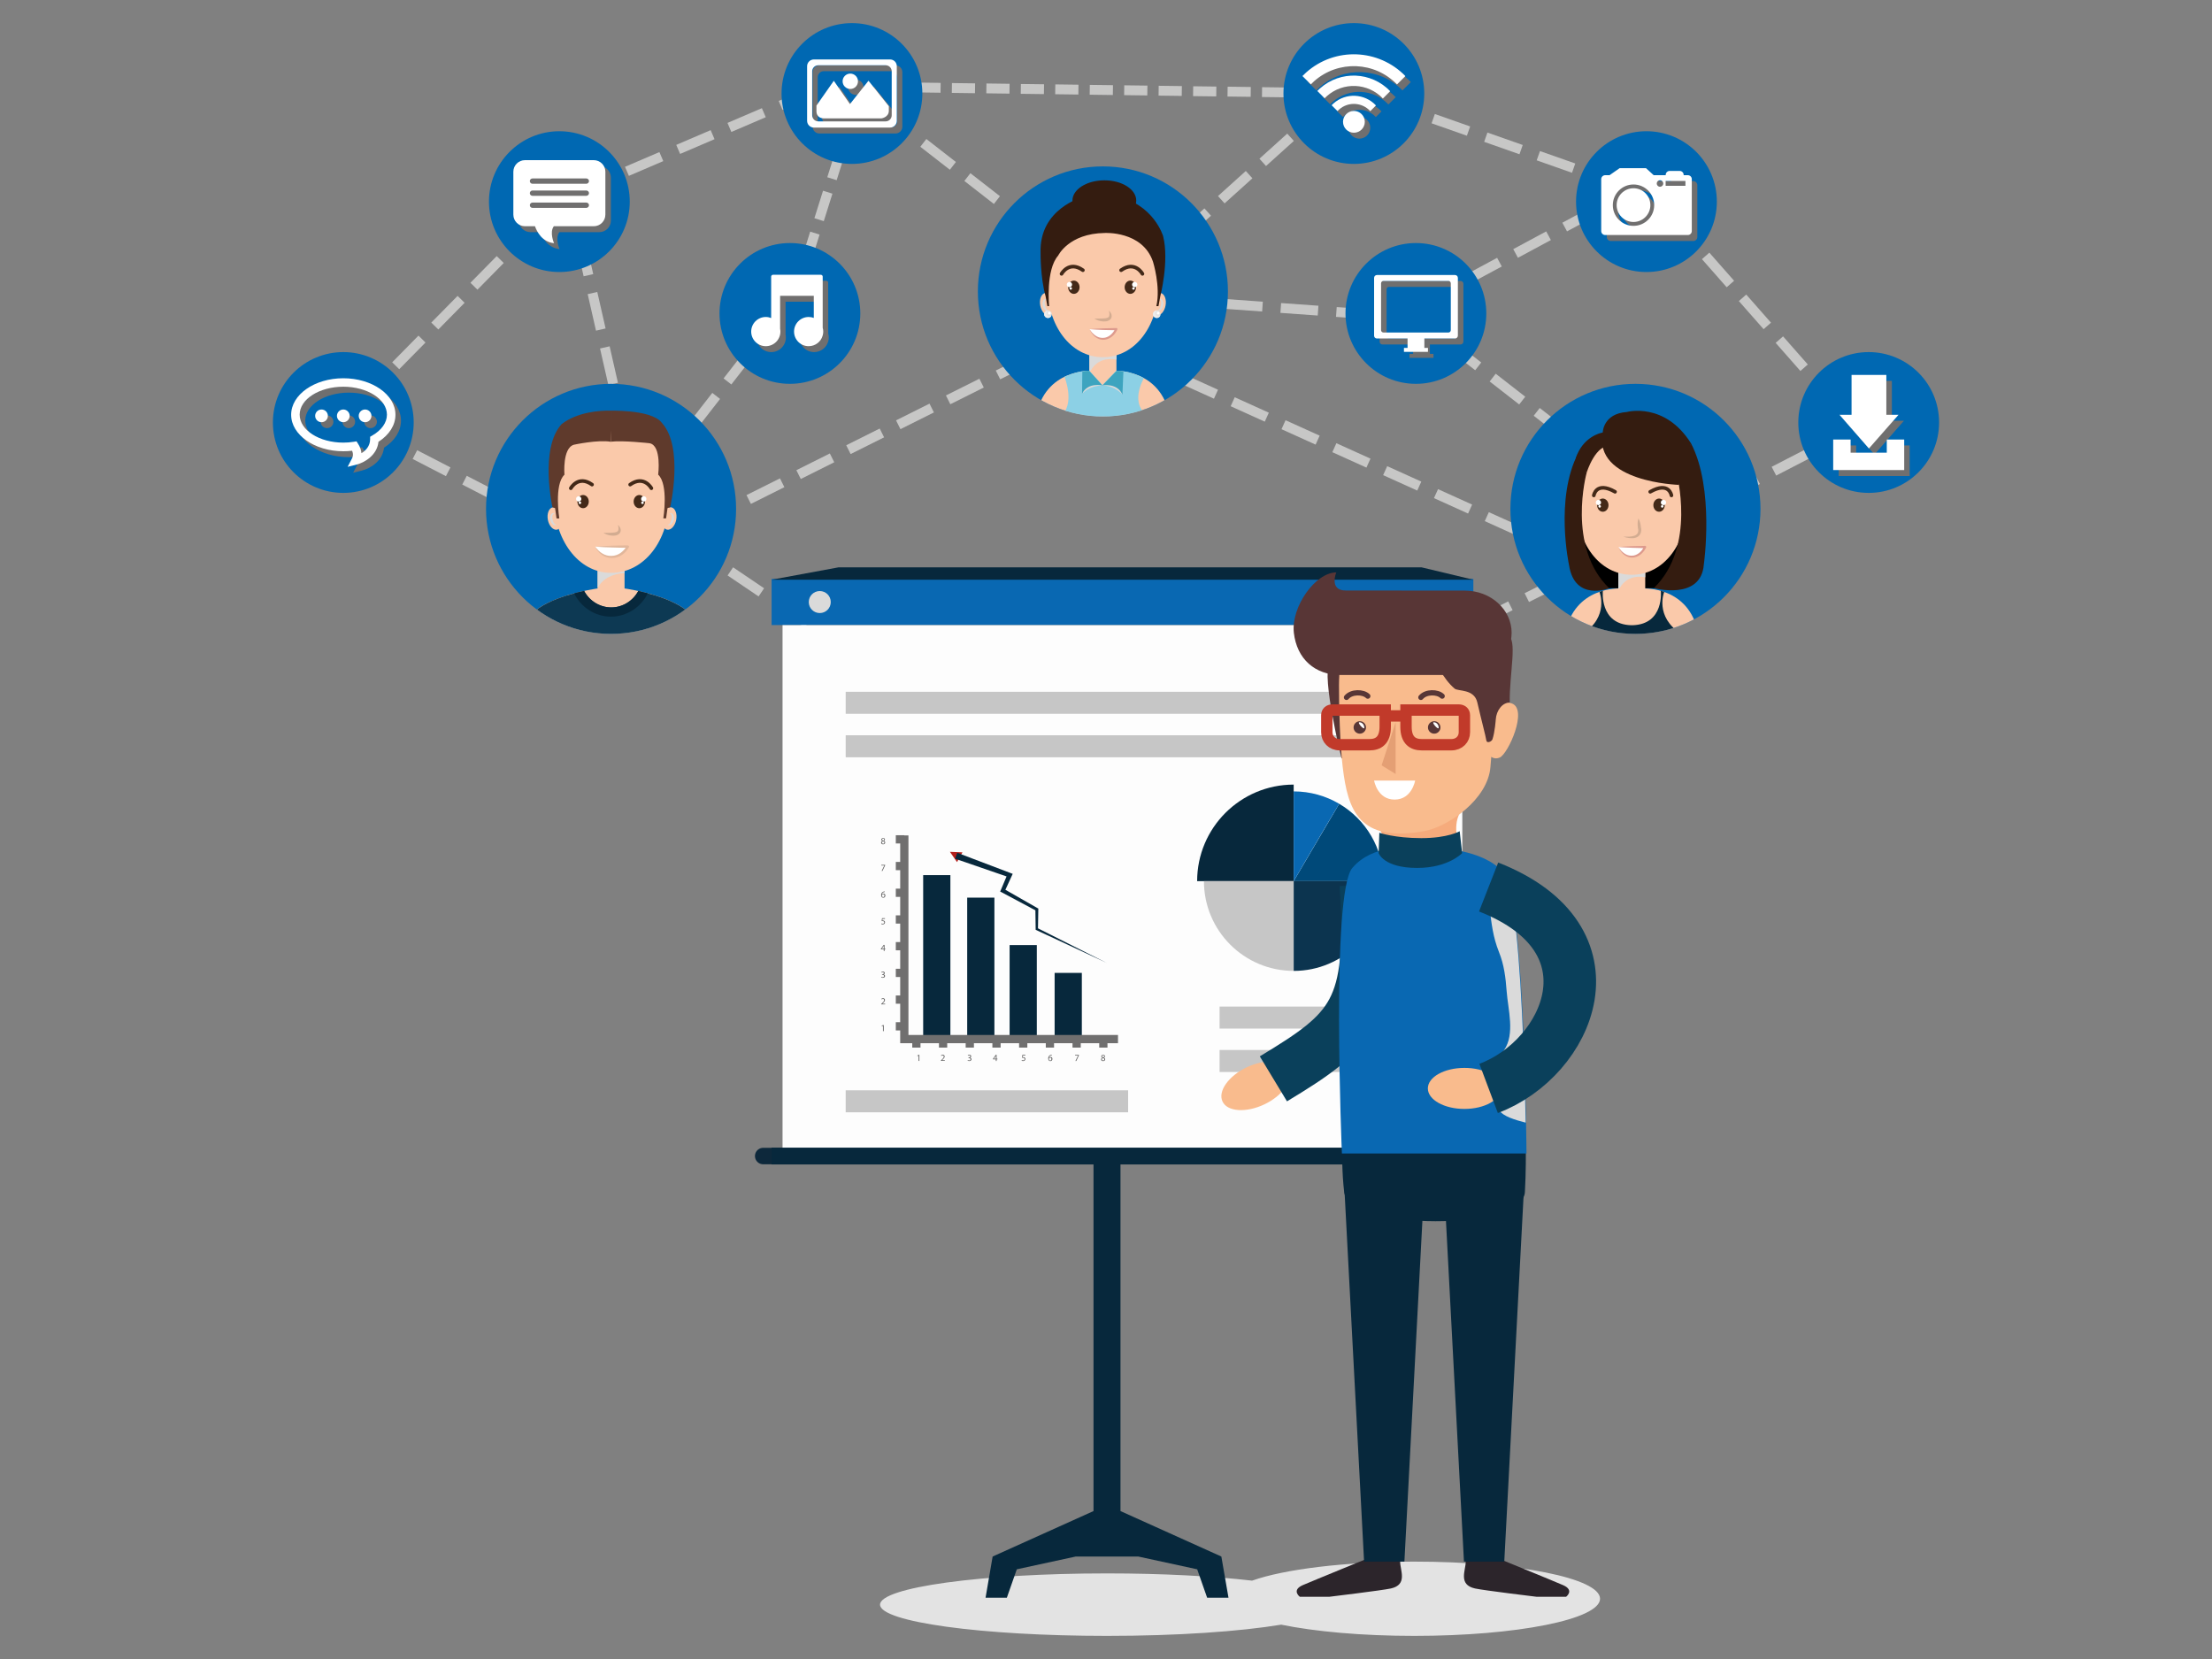 <?xml version="1.0" encoding="utf-8"?>
<!-- Generator: Adobe Illustrator 25.4.1, SVG Export Plug-In . SVG Version: 6.00 Build 0)  -->
<svg version="1.1" id="Layer_1" xmlns="http://www.w3.org/2000/svg" xmlns:xlink="http://www.w3.org/1999/xlink" x="0px" y="0px"
	 viewBox="0 0 400 300" style="enable-background:new 0 0 400 300;" xml:space="preserve">
<rect x="0" y="0" width="400" height="300" fill="#808080" stroke="none"/>
<g>
	<g>
		<g>
			<g>
				<g>
					<g>
						
							<rect x="241.98" y="14.78" transform="matrix(0.013 -1 1 0.013 222.74 259.495)" style="fill:#C7C7C6;" width="1.78" height="4.19"/>
						
							<rect x="235.75" y="14.7" transform="matrix(0.013 -1 1 0.013 216.675 253.18)" style="fill:#C7C7C6;" width="1.78" height="4.19"/>
						
							<rect x="229.51" y="14.61" transform="matrix(0.013 -1 1 0.013 210.609 246.864)" style="fill:#C7C7C6;" width="1.78" height="4.19"/>
						
							<rect x="223.28" y="14.53" transform="matrix(0.013 -1 1 0.013 204.539 240.547)" style="fill:#C7C7C6;" width="1.78" height="4.19"/>
						
							<rect x="217.04" y="14.45" transform="matrix(0.013 -1 1 0.013 198.473 234.232)" style="fill:#C7C7C6;" width="1.78" height="4.19"/>
						
							<rect x="210.81" y="14.36" transform="matrix(0.013 -1 1 0.013 192.406 227.915)" style="fill:#C7C7C6;" width="1.78" height="4.19"/>
						
							<rect x="204.58" y="14.28" transform="matrix(0.013 -1 1 0.013 186.339 221.6)" style="fill:#C7C7C6;" width="1.78" height="4.19"/>
					</g>
				</g>
				<g>
					<g>
						
							<rect x="198.34" y="14.2" transform="matrix(0.013 -1 1 0.013 180.271 215.283)" style="fill:#C7C7C6;" width="1.78" height="4.19"/>
						
							<rect x="192.11" y="14.11" transform="matrix(0.013 -1 1 0.013 174.204 208.967)" style="fill:#C7C7C6;" width="1.78" height="4.19"/>
						
							<rect x="185.87" y="14.03" transform="matrix(0.013 -1 1 0.013 168.138 202.652)" style="fill:#C7C7C6;" width="1.78" height="4.19"/>
						
							<rect x="179.64" y="13.95" transform="matrix(0.013 -1 1 0.013 162.071 196.335)" style="fill:#C7C7C6;" width="1.78" height="4.19"/>
						
							<rect x="173.4" y="13.86" transform="matrix(0.013 -1 1 0.013 156.003 190.019)" style="fill:#C7C7C6;" width="1.78" height="4.19"/>
						
							<rect x="167.17" y="13.78" transform="matrix(0.013 -1 1 0.013 149.937 183.703)" style="fill:#C7C7C6;" width="1.78" height="4.19"/>
						
							<rect x="160.94" y="13.7" transform="matrix(0.013 -1 1 0.013 143.87 177.388)" style="fill:#C7C7C6;" width="1.78" height="4.19"/>
					</g>
				</g>
			</g>
		</g>
	</g>
	<g>
		<g>
			<g>
				<g>
					
						<rect x="152.82" y="12.07" transform="matrix(0.614 -0.789 0.789 0.614 47.155 127.308)" style="fill:#C7C7C6;" width="1.78" height="6.77"/>
					
						<rect x="160.78" y="18.26" transform="matrix(0.614 -0.789 0.789 0.614 45.343 135.982)" style="fill:#C7C7C6;" width="1.78" height="6.77"/>
					
						<rect x="168.73" y="24.45" transform="matrix(0.614 -0.789 0.789 0.614 43.531 144.655)" style="fill:#C7C7C6;" width="1.78" height="6.77"/>
					
						<rect x="176.7" y="30.64" transform="matrix(0.614 -0.789 0.789 0.614 41.718 153.328)" style="fill:#C7C7C6;" width="1.78" height="6.77"/>
					
						<rect x="184.65" y="36.83" transform="matrix(0.614 -0.789 0.789 0.614 39.907 162.002)" style="fill:#C7C7C6;" width="1.78" height="6.77"/>
					
						<rect x="192.62" y="43.02" transform="matrix(0.614 -0.789 0.789 0.614 38.094 170.677)" style="fill:#C7C7C6;" width="1.78" height="6.77"/>
					
						<rect x="200.57" y="49.2" transform="matrix(0.614 -0.789 0.789 0.614 36.282 179.349)" style="fill:#C7C7C6;" width="1.78" height="6.77"/>
				</g>
			</g>
		</g>
	</g>
	<g>
		<g>
			<g>
				<g>
					
						<rect x="255.77" y="54.47" transform="matrix(0.614 -0.789 0.789 0.614 53.443 224.958)" style="fill:#C7C7C6;" width="1.78" height="6.77"/>
					
						<rect x="263.73" y="60.66" transform="matrix(0.614 -0.789 0.789 0.614 51.631 233.632)" style="fill:#C7C7C6;" width="1.78" height="6.77"/>
					
						<rect x="271.69" y="66.85" transform="matrix(0.614 -0.789 0.789 0.614 49.817 242.301)" style="fill:#C7C7C6;" width="1.78" height="6.77"/>
					
						<rect x="279.65" y="73.04" transform="matrix(0.614 -0.789 0.789 0.614 48.007 250.98)" style="fill:#C7C7C6;" width="1.78" height="6.77"/>
					
						<rect x="287.61" y="79.22" transform="matrix(0.614 -0.789 0.789 0.614 46.195 259.653)" style="fill:#C7C7C6;" width="1.78" height="6.77"/>
					
						<rect x="295.57" y="85.41" transform="matrix(0.614 -0.789 0.789 0.614 44.383 268.328)" style="fill:#C7C7C6;" width="1.78" height="6.77"/>
					
						<rect x="303.53" y="91.6" transform="matrix(0.614 -0.789 0.789 0.614 42.569 276.997)" style="fill:#C7C7C6;" width="1.78" height="6.77"/>
				</g>
			</g>
		</g>
	</g>
	<g>
		<g>
			<g>
				<g>
					
						<rect x="59.17" y="71.13" transform="matrix(0.459 -0.889 0.889 0.459 -33.703 93.707)" style="fill:#C7C7C6;" width="1.78" height="6.77"/>
					
						<rect x="68.13" y="75.76" transform="matrix(0.459 -0.889 0.889 0.459 -32.962 104.172)" style="fill:#C7C7C6;" width="1.78" height="6.77"/>
					
						<rect x="77.09" y="80.38" transform="matrix(0.459 -0.889 0.889 0.459 -32.222 114.635)" style="fill:#C7C7C6;" width="1.78" height="6.77"/>
					
						<rect x="86.05" y="85.01" transform="matrix(0.459 -0.889 0.889 0.459 -31.482 125.102)" style="fill:#C7C7C6;" width="1.78" height="6.77"/>
					
						<rect x="95.01" y="89.63" transform="matrix(0.459 -0.889 0.889 0.459 -30.742 135.565)" style="fill:#C7C7C6;" width="1.78" height="6.77"/>
					
						<rect x="103.97" y="94.26" transform="matrix(0.459 -0.889 0.889 0.459 -30.001 146.032)" style="fill:#C7C7C6;" width="1.78" height="6.77"/>
					
						<rect x="112.93" y="98.88" transform="matrix(0.459 -0.889 0.889 0.459 -29.261 156.494)" style="fill:#C7C7C6;" width="1.78" height="6.77"/>
				</g>
			</g>
		</g>
	</g>
	<g>
		<g>
			<g>
				<g>
					
						<rect x="338.17" y="73.58" transform="matrix(0.889 -0.459 0.459 0.889 3.889 164.961)" style="fill:#C7C7C6;" width="6.77" height="1.78"/>
					
						<rect x="329.21" y="78.21" transform="matrix(0.889 -0.459 0.459 0.889 0.77 161.367)" style="fill:#C7C7C6;" width="6.77" height="1.78"/>
					
						<rect x="320.25" y="82.83" transform="matrix(0.889 -0.459 0.459 0.889 -2.349 157.773)" style="fill:#C7C7C6;" width="6.77" height="1.78"/>
					
						<rect x="311.29" y="87.46" transform="matrix(0.889 -0.459 0.459 0.889 -5.469 154.178)" style="fill:#C7C7C6;" width="6.77" height="1.78"/>
					
						<rect x="302.33" y="92.08" transform="matrix(0.889 -0.459 0.459 0.889 -8.589 150.579)" style="fill:#C7C7C6;" width="6.77" height="1.78"/>
					
						<rect x="293.37" y="96.71" transform="matrix(0.889 -0.459 0.459 0.889 -11.708 146.984)" style="fill:#C7C7C6;" width="6.77" height="1.78"/>
					
						<rect x="284.41" y="101.33" transform="matrix(0.889 -0.459 0.459 0.889 -14.826 143.395)" style="fill:#C7C7C6;" width="6.77" height="1.78"/>
				</g>
			</g>
		</g>
	</g>
	<g>
		<g>
			<g>
				<g>
					
						<rect x="296.37" y="30.42" transform="matrix(0.751 -0.661 0.661 0.751 51.763 204.79)" style="fill:#C7C7C6;" width="1.78" height="6.77"/>
					
						<rect x="303.03" y="37.99" transform="matrix(0.751 -0.661 0.661 0.751 48.42 211.074)" style="fill:#C7C7C6;" width="1.78" height="6.77"/>
					
						<rect x="309.69" y="45.55" transform="matrix(0.751 -0.661 0.661 0.751 45.081 217.36)" style="fill:#C7C7C6;" width="1.78" height="6.77"/>
					
						<rect x="316.35" y="53.13" transform="matrix(0.751 -0.661 0.661 0.751 41.742 223.65)" style="fill:#C7C7C6;" width="1.78" height="6.77"/>
					
						<rect x="323.01" y="60.69" transform="matrix(0.751 -0.661 0.661 0.751 38.4 229.933)" style="fill:#C7C7C6;" width="1.78" height="6.77"/>
					
						<rect x="329.67" y="68.27" transform="matrix(0.751 -0.661 0.661 0.751 35.059 236.22)" style="fill:#C7C7C6;" width="1.78" height="6.77"/>
					
						<rect x="336.33" y="75.83" transform="matrix(0.751 -0.661 0.661 0.751 31.719 242.506)" style="fill:#C7C7C6;" width="1.78" height="6.77"/>
				</g>
			</g>
		</g>
	</g>
	<g>
		<g>
			<g>
				<g>
					
						<rect x="242.57" y="12.46" transform="matrix(0.332 -0.943 0.943 0.332 147.582 240.19)" style="fill:#C7C7C6;" width="1.78" height="6.77"/>
					
						<rect x="252.08" y="15.81" transform="matrix(0.332 -0.943 0.943 0.332 150.768 251.396)" style="fill:#C7C7C6;" width="1.78" height="6.77"/>
					
						<rect x="261.58" y="19.17" transform="matrix(0.332 -0.943 0.943 0.332 153.954 262.601)" style="fill:#C7C7C6;" width="1.78" height="6.77"/>
					
						<rect x="271.09" y="22.52" transform="matrix(0.332 -0.943 0.943 0.332 157.146 273.81)" style="fill:#C7C7C6;" width="1.78" height="6.77"/>
					
						<rect x="280.6" y="25.87" transform="matrix(0.332 -0.943 0.943 0.332 160.329 285.013)" style="fill:#C7C7C6;" width="1.78" height="6.77"/>
					
						<rect x="290.11" y="29.22" transform="matrix(0.332 -0.943 0.943 0.332 163.517 296.221)" style="fill:#C7C7C6;" width="1.78" height="6.77"/>
					
						<rect x="299.62" y="32.57" transform="matrix(0.332 -0.943 0.943 0.332 166.704 307.425)" style="fill:#C7C7C6;" width="1.78" height="6.77"/>
				</g>
			</g>
		</g>
	</g>
	<g>
		<g>
			<g>
				<g>
					
						<rect x="102.52" y="33.31" transform="matrix(0.975 -0.222 0.222 0.975 -5.559 23.818)" style="fill:#C7C7C6;" width="1.78" height="6.77"/>
					
						<rect x="104.76" y="43.14" transform="matrix(0.975 -0.222 0.222 0.975 -7.681 24.557)" style="fill:#C7C7C6;" width="1.78" height="6.77"/>
					
						<rect x="106.99" y="52.97" transform="matrix(0.975 -0.222 0.222 0.975 -9.803 25.296)" style="fill:#C7C7C6;" width="1.78" height="6.77"/>
					
						<rect x="109.22" y="62.8" transform="matrix(0.975 -0.222 0.222 0.975 -11.926 26.035)" style="fill:#C7C7C6;" width="1.78" height="6.77"/>
					
						<rect x="111.46" y="72.64" transform="matrix(0.975 -0.222 0.222 0.975 -14.048 26.774)" style="fill:#C7C7C6;" width="1.78" height="6.77"/>
					
						<rect x="113.69" y="82.47" transform="matrix(0.975 -0.222 0.222 0.975 -16.171 27.513)" style="fill:#C7C7C6;" width="1.78" height="6.77"/>
					
						<rect x="115.92" y="92.3" transform="matrix(0.975 -0.222 0.222 0.975 -18.293 28.252)" style="fill:#C7C7C6;" width="1.78" height="6.77"/>
				</g>
			</g>
		</g>
	</g>
	<g>
		<g>
			<g>
				<g>
					
						<rect x="193.98" y="49.58" transform="matrix(0.071 -0.997 0.997 0.071 128.122 243.552)" style="fill:#C7C7C6;" width="1.78" height="6.77"/>
					
						<rect x="204.03" y="50.3" transform="matrix(0.071 -0.997 0.997 0.071 136.743 254.251)" style="fill:#C7C7C6;" width="1.78" height="6.77"/>
					
						<rect x="214.09" y="51.02" transform="matrix(0.071 -0.997 0.997 0.071 145.363 264.95)" style="fill:#C7C7C6;" width="1.78" height="6.77"/>
					
						<rect x="224.15" y="51.74" transform="matrix(0.071 -0.997 0.997 0.071 153.987 275.652)" style="fill:#C7C7C6;" width="1.78" height="6.77"/>
					
						<rect x="234.2" y="52.46" transform="matrix(0.071 -0.997 0.997 0.071 162.607 286.351)" style="fill:#C7C7C6;" width="1.78" height="6.77"/>
					
						<rect x="244.26" y="53.18" transform="matrix(0.071 -0.997 0.997 0.071 171.23 297.052)" style="fill:#C7C7C6;" width="1.78" height="6.77"/>
					
						<rect x="254.32" y="53.9" transform="matrix(0.071 -0.997 0.997 0.071 179.849 307.75)" style="fill:#C7C7C6;" width="1.78" height="6.77"/>
				</g>
			</g>
		</g>
	</g>
	<g>
		<g>
			<g>
				<g>
					
						<rect x="117.36" y="90.55" transform="matrix(0.56 -0.828 0.828 0.56 -25.818 139.226)" style="fill:#C7C7C6;" width="1.78" height="6.77"/>
					
						<rect x="125.71" y="96.2" transform="matrix(0.56 -0.828 0.828 0.56 -26.827 148.626)" style="fill:#C7C7C6;" width="1.78" height="6.77"/>
					
						<rect x="134.06" y="101.85" transform="matrix(0.56 -0.828 0.828 0.56 -27.835 158.027)" style="fill:#C7C7C6;" width="1.78" height="6.77"/>
					
						<rect x="142.41" y="107.5" transform="matrix(0.56 -0.828 0.828 0.56 -28.845 167.427)" style="fill:#C7C7C6;" width="1.78" height="6.77"/>
					
						<rect x="150.76" y="113.15" transform="matrix(0.56 -0.828 0.828 0.56 -29.854 176.826)" style="fill:#C7C7C6;" width="1.78" height="6.77"/>
					
						<rect x="159.11" y="118.8" transform="matrix(0.56 -0.828 0.828 0.56 -30.863 186.227)" style="fill:#C7C7C6;" width="1.78" height="6.77"/>
					
						<rect x="167.46" y="124.45" transform="matrix(0.56 -0.828 0.828 0.56 -31.872 195.625)" style="fill:#C7C7C6;" width="1.78" height="6.77"/>
				</g>
			</g>
		</g>
	</g>
	<g>
		<g>
			<g>
				<g>
					
						<rect x="215.86" y="66.4" transform="matrix(0.412 -0.911 0.911 0.412 63.929 238.597)" style="fill:#C7C7C6;" width="1.78" height="6.77"/>
					
						<rect x="225.05" y="70.55" transform="matrix(0.412 -0.911 0.911 0.412 65.553 249.413)" style="fill:#C7C7C6;" width="1.78" height="6.77"/>
					
						<rect x="234.24" y="74.7" transform="matrix(0.412 -0.911 0.911 0.412 67.177 260.228)" style="fill:#C7C7C6;" width="1.78" height="6.77"/>
					
						<rect x="243.43" y="78.85" transform="matrix(0.412 -0.911 0.911 0.412 68.801 271.046)" style="fill:#C7C7C6;" width="1.78" height="6.77"/>
					
						<rect x="252.62" y="83" transform="matrix(0.412 -0.911 0.911 0.412 70.424 281.861)" style="fill:#C7C7C6;" width="1.78" height="6.77"/>
					
						<rect x="261.81" y="87.15" transform="matrix(0.412 -0.911 0.911 0.412 72.049 292.679)" style="fill:#C7C7C6;" width="1.78" height="6.77"/>
					
						<rect x="270.99" y="91.3" transform="matrix(0.412 -0.911 0.911 0.412 73.673 303.493)" style="fill:#C7C7C6;" width="1.78" height="6.77"/>
				</g>
			</g>
		</g>
	</g>
	<g>
		<g>
			<g>
				<g>
					
						<rect x="150.2" y="12.96" transform="matrix(0.919 -0.394 0.394 0.919 6.938 61.55)" style="fill:#C7C7C6;" width="6.77" height="1.78"/>
					
						<rect x="140.93" y="16.93" transform="matrix(0.919 -0.394 0.394 0.919 4.629 58.221)" style="fill:#C7C7C6;" width="6.77" height="1.78"/>
					
						<rect x="131.66" y="20.9" transform="matrix(0.919 -0.394 0.394 0.919 2.32 54.894)" style="fill:#C7C7C6;" width="6.77" height="1.78"/>
					
						<rect x="122.39" y="24.87" transform="matrix(0.919 -0.394 0.394 0.919 0.011 51.567)" style="fill:#C7C7C6;" width="6.77" height="1.78"/>
					
						<rect x="113.12" y="28.83" transform="matrix(0.919 -0.394 0.394 0.919 -2.297 48.24)" style="fill:#C7C7C6;" width="6.77" height="1.78"/>
					
						<rect x="103.85" y="32.8" transform="matrix(0.919 -0.394 0.394 0.919 -4.606 44.912)" style="fill:#C7C7C6;" width="6.77" height="1.78"/>
					
						<rect x="94.58" y="36.77" transform="matrix(0.919 -0.394 0.394 0.919 -6.915 41.586)" style="fill:#C7C7C6;" width="6.77" height="1.78"/>
				</g>
			</g>
		</g>
	</g>
	<g>
		<g>
			<g>
				<g>
					
						<rect x="142.63" y="49.43" transform="matrix(0.614 -0.789 0.789 0.614 16.656 134.696)" style="fill:#C7C7C6;" width="6.77" height="1.78"/>
					
						<rect x="136.44" y="57.39" transform="matrix(0.614 -0.789 0.789 0.614 7.982 132.884)" style="fill:#C7C7C6;" width="6.77" height="1.78"/>
					
						<rect x="130.25" y="65.35" transform="matrix(0.614 -0.789 0.789 0.614 -0.69 131.072)" style="fill:#C7C7C6;" width="6.77" height="1.78"/>
					
						<rect x="124.06" y="73.31" transform="matrix(0.614 -0.789 0.789 0.614 -9.365 129.259)" style="fill:#C7C7C6;" width="6.77" height="1.78"/>
					
						<rect x="117.87" y="81.27" transform="matrix(0.614 -0.789 0.789 0.614 -18.038 127.447)" style="fill:#C7C7C6;" width="6.77" height="1.78"/>
					
						<rect x="111.68" y="89.23" transform="matrix(0.614 -0.789 0.789 0.614 -26.712 125.634)" style="fill:#C7C7C6;" width="6.77" height="1.78"/>
					
						<rect x="105.49" y="97.19" transform="matrix(0.614 -0.789 0.789 0.614 -35.384 123.822)" style="fill:#C7C7C6;" width="6.77" height="1.78"/>
				</g>
			</g>
		</g>
	</g>
	<g>
		<g>
			<g>
				<g>
					
						<rect x="242.34" y="12.74" transform="matrix(0.743 -0.67 0.67 0.743 54.121 168.084)" style="fill:#C7C7C6;" width="6.77" height="1.78"/>
					
						<rect x="234.86" y="19.5" transform="matrix(0.743 -0.67 0.67 0.743 47.672 164.808)" style="fill:#C7C7C6;" width="6.77" height="1.78"/>
					
						<rect x="227.37" y="26.25" transform="matrix(0.743 -0.67 0.67 0.743 41.222 161.532)" style="fill:#C7C7C6;" width="6.77" height="1.78"/>
					
						<rect x="219.88" y="33" transform="matrix(0.743 -0.67 0.67 0.743 34.771 158.255)" style="fill:#C7C7C6;" width="6.77" height="1.78"/>
					
						<rect x="212.39" y="39.76" transform="matrix(0.743 -0.67 0.67 0.743 28.322 154.979)" style="fill:#C7C7C6;" width="6.77" height="1.78"/>
					
						<rect x="204.91" y="46.51" transform="matrix(0.743 -0.67 0.67 0.743 21.871 151.702)" style="fill:#C7C7C6;" width="6.77" height="1.78"/>
					
						<rect x="197.42" y="53.26" transform="matrix(0.743 -0.67 0.67 0.743 15.422 148.426)" style="fill:#C7C7C6;" width="6.77" height="1.78"/>
				</g>
			</g>
		</g>
	</g>
	<g>
		<g>
			<g>
				<g>
					
						<rect x="300.43" y="29.01" transform="matrix(0.88 -0.474 0.474 0.88 22.134 147.597)" style="fill:#C7C7C6;" width="6.77" height="1.78"/>
					
						<rect x="291.56" y="33.79" transform="matrix(0.88 -0.474 0.474 0.88 18.807 143.96)" style="fill:#C7C7C6;" width="6.77" height="1.78"/>
					
						<rect x="282.68" y="38.57" transform="matrix(0.88 -0.474 0.474 0.88 15.481 140.323)" style="fill:#C7C7C6;" width="6.77" height="1.78"/>
					
						<rect x="273.8" y="43.35" transform="matrix(0.88 -0.474 0.474 0.88 12.154 136.685)" style="fill:#C7C7C6;" width="6.77" height="1.78"/>
					
						<rect x="264.92" y="48.13" transform="matrix(0.88 -0.474 0.474 0.88 8.827 133.048)" style="fill:#C7C7C6;" width="6.77" height="1.78"/>
					
						<rect x="256.05" y="52.91" transform="matrix(0.88 -0.474 0.474 0.88 5.5 129.41)" style="fill:#C7C7C6;" width="6.77" height="1.78"/>
					
						<rect x="247.17" y="57.69" transform="matrix(0.88 -0.474 0.474 0.88 2.174 125.773)" style="fill:#C7C7C6;" width="6.77" height="1.78"/>
				</g>
			</g>
		</g>
	</g>
	<g>
		<g>
			<g>
				<g>
					
						<rect x="98.79" y="34.11" transform="matrix(0.702 -0.713 0.713 0.702 5.544 83.244)" style="fill:#C7C7C6;" width="6.77" height="1.78"/>
					
						<rect x="91.71" y="41.3" transform="matrix(0.702 -0.713 0.713 0.702 -1.686 80.347)" style="fill:#C7C7C6;" width="6.77" height="1.78"/>
					
						<rect x="84.64" y="48.48" transform="matrix(0.702 -0.713 0.713 0.702 -8.915 77.45)" style="fill:#C7C7C6;" width="6.77" height="1.78"/>
					
						<rect x="77.56" y="55.67" transform="matrix(0.702 -0.713 0.713 0.702 -16.146 74.552)" style="fill:#C7C7C6;" width="6.77" height="1.78"/>
					
						<rect x="70.49" y="62.85" transform="matrix(0.702 -0.713 0.713 0.702 -23.375 71.655)" style="fill:#C7C7C6;" width="6.77" height="1.78"/>
					
						<rect x="63.41" y="70.04" transform="matrix(0.702 -0.713 0.713 0.702 -30.606 68.757)" style="fill:#C7C7C6;" width="6.77" height="1.78"/>
					
						<rect x="56.34" y="77.22" transform="matrix(0.702 -0.713 0.713 0.702 -37.835 65.861)" style="fill:#C7C7C6;" width="6.77" height="1.78"/>
				</g>
			</g>
		</g>
	</g>
	<g>
		<g>
			<g>
				<g>
					
						<rect x="180.2" y="65.37" transform="matrix(0.894 -0.447 0.447 0.894 -10.25 89.112)" style="fill:#C7C7C6;" width="6.77" height="1.78"/>
					
						<rect x="171.18" y="69.88" transform="matrix(0.894 -0.447 0.447 0.894 -13.219 85.554)" style="fill:#C7C7C6;" width="6.77" height="1.78"/>
					
						<rect x="162.16" y="74.39" transform="matrix(0.894 -0.447 0.447 0.894 -16.189 81.998)" style="fill:#C7C7C6;" width="6.77" height="1.78"/>
					
						<rect x="153.15" y="78.9" transform="matrix(0.894 -0.447 0.447 0.894 -19.159 78.44)" style="fill:#C7C7C6;" width="6.77" height="1.78"/>
					
						<rect x="144.13" y="83.41" transform="matrix(0.894 -0.447 0.447 0.894 -22.128 74.883)" style="fill:#C7C7C6;" width="6.77" height="1.78"/>
					
						<rect x="135.11" y="87.92" transform="matrix(0.894 -0.447 0.447 0.894 -25.098 71.324)" style="fill:#C7C7C6;" width="6.77" height="1.78"/>
					
						<rect x="126.09" y="92.43" transform="matrix(0.894 -0.447 0.447 0.894 -28.067 67.768)" style="fill:#C7C7C6;" width="6.77" height="1.78"/>
				</g>
			</g>
		</g>
	</g>
	<g>
		<g>
			<g>
				<g>
					
						<rect x="293.91" y="96.61" transform="matrix(0.894 -0.447 0.447 0.894 -12.214 143.273)" style="fill:#C7C7C6;" width="6.77" height="1.78"/>
					
						<rect x="284.89" y="101.12" transform="matrix(0.894 -0.447 0.447 0.894 -15.184 139.711)" style="fill:#C7C7C6;" width="6.77" height="1.78"/>
					
						<rect x="275.88" y="105.63" transform="matrix(0.894 -0.447 0.447 0.894 -18.154 136.154)" style="fill:#C7C7C6;" width="6.77" height="1.78"/>
					
						<rect x="266.86" y="110.14" transform="matrix(0.894 -0.447 0.447 0.894 -21.123 132.597)" style="fill:#C7C7C6;" width="6.77" height="1.78"/>
					
						<rect x="257.84" y="114.65" transform="matrix(0.894 -0.447 0.447 0.894 -24.092 129.044)" style="fill:#C7C7C6;" width="6.77" height="1.78"/>
					
						<rect x="248.82" y="119.16" transform="matrix(0.894 -0.447 0.447 0.894 -27.062 125.486)" style="fill:#C7C7C6;" width="6.77" height="1.78"/>
					
						<rect x="239.81" y="123.67" transform="matrix(0.894 -0.447 0.447 0.894 -30.031 121.928)" style="fill:#C7C7C6;" width="6.77" height="1.78"/>
				</g>
			</g>
		</g>
	</g>
	<g>
		<g>
			<g>
				<g>
					
						<rect x="153.29" y="14.14" transform="matrix(0.3 -0.954 0.954 0.3 94.79 159.23)" style="fill:#C7C7C6;" width="5.22" height="1.78"/>
					
						<rect x="150.96" y="21.54" transform="matrix(0.3 -0.954 0.954 0.3 86.091 162.193)" style="fill:#C7C7C6;" width="5.22" height="1.78"/>
					
						<rect x="148.63" y="28.95" transform="matrix(0.3 -0.954 0.954 0.3 77.393 165.157)" style="fill:#C7C7C6;" width="5.22" height="1.78"/>
					
						<rect x="146.3" y="36.36" transform="matrix(0.3 -0.954 0.954 0.3 68.692 168.12)" style="fill:#C7C7C6;" width="5.21" height="1.78"/>
					
						<rect x="143.97" y="43.77" transform="matrix(0.3 -0.954 0.954 0.3 59.994 171.083)" style="fill:#C7C7C6;" width="5.22" height="1.78"/>
					
						<rect x="141.64" y="51.18" transform="matrix(0.3 -0.954 0.954 0.3 51.293 174.046)" style="fill:#C7C7C6;" width="5.21" height="1.78"/>
					
						<rect x="139.31" y="58.59" transform="matrix(0.3 -0.954 0.954 0.3 42.596 177.009)" style="fill:#C7C7C6;" width="5.21" height="1.78"/>
				</g>
			</g>
		</g>
	</g>
	<g>
		<g>
			<g>
				<defs>
					<path id="SVGID_1_" d="M133.11,92.02c0,12.49-10.12,22.61-22.61,22.61c-12.49,0-22.61-10.12-22.61-22.61
						c0-12.49,10.12-22.61,22.61-22.61C122.99,69.41,133.11,79.53,133.11,92.02z"/>
				</defs>
				<use xlink:href="#SVGID_1_"  style="overflow:visible;fill:#0068B2;"/>
				<clipPath id="SVGID_00000116204972588282765200000013889439342696136577_">
					<use xlink:href="#SVGID_1_"  style="overflow:visible;"/>
				</clipPath>
				<g style="clip-path:url(#SVGID_00000116204972588282765200000013889439342696136577_);">
					<path style="fill:#FAC9AA;" d="M112.94,106.41h-2.44h-2.44c0,0-12.56,1.71-13.22,7.12v1.1h15.65h15.65v-1.1
						C125.51,108.12,112.94,106.41,112.94,106.41z"/>
					<g>
						<path style="fill:#FAC9AA;" d="M119.74,93.52c-0.21,1.12,0.19,2.13,0.89,2.26c0.7,0.13,1.44-0.67,1.65-1.78
							c0.21-1.12-0.19-2.13-0.89-2.26C120.68,91.6,119.95,92.4,119.74,93.52z"/>
						<path style="fill:#DADADA;" d="M121,92.82c0,0,0.05,0.02,0.13,0.05c0.04,0.01,0.1,0.02,0.13,0.07
							c0.04,0.04,0.08,0.06,0.11,0.11c0.04,0.04,0.06,0.1,0.08,0.16c0.03,0.05,0.02,0.14,0.04,0.2c0,0.15,0,0.32-0.05,0.49
							c-0.03,0.17-0.09,0.34-0.15,0.48c-0.07,0.15-0.14,0.27-0.22,0.36c-0.04,0.03-0.08,0.07-0.13,0.09
							c-0.04,0.01-0.09,0.04-0.13,0.03c-0.07-0.01-0.13-0.01-0.13-0.01s0.03,0.03,0.11,0.09c0.04,0.04,0.1,0.03,0.17,0.05
							c0.07,0.01,0.16-0.01,0.24-0.04c0.16-0.07,0.31-0.21,0.42-0.38c0.11-0.17,0.2-0.37,0.24-0.58c0.02-0.11,0.03-0.21,0.03-0.32
							c0.01-0.11-0.02-0.22-0.04-0.32c-0.04-0.11-0.06-0.21-0.13-0.29c-0.03-0.04-0.06-0.08-0.09-0.12
							c-0.04-0.03-0.08-0.05-0.12-0.08c-0.07-0.06-0.17-0.06-0.23-0.07c-0.07-0.02-0.12,0-0.16,0.01
							C121.05,92.81,121,92.82,121,92.82z"/>
					</g>
					<g>
						<path style="fill:#FAC9AA;" d="M101.61,93.52c0.21,1.12-0.19,2.13-0.89,2.26c-0.7,0.13-1.44-0.67-1.65-1.78
							c-0.21-1.12,0.19-2.13,0.89-2.26C100.67,91.6,101.41,92.4,101.61,93.52z"/>
						<path style="fill:#DADADA;" d="M100.35,92.82c0,0-0.05,0.02-0.13,0.05c-0.04,0.01-0.1,0.02-0.13,0.07
							c-0.04,0.04-0.08,0.06-0.11,0.11c-0.04,0.04-0.06,0.1-0.08,0.16c-0.03,0.05-0.02,0.14-0.04,0.2c0,0.15,0,0.32,0.05,0.49
							c0.03,0.17,0.09,0.34,0.15,0.48c0.07,0.15,0.14,0.27,0.22,0.36c0.04,0.03,0.08,0.07,0.13,0.09c0.04,0.01,0.09,0.04,0.13,0.03
							c0.08-0.01,0.13-0.01,0.13-0.01s-0.03,0.03-0.11,0.09c-0.04,0.04-0.1,0.03-0.17,0.05c-0.07,0.01-0.15-0.01-0.24-0.04
							c-0.16-0.07-0.31-0.21-0.42-0.38c-0.12-0.17-0.19-0.37-0.24-0.58c-0.02-0.11-0.03-0.21-0.03-0.32
							c-0.01-0.11,0.02-0.22,0.03-0.32c0.04-0.11,0.06-0.21,0.13-0.29c0.03-0.04,0.06-0.08,0.09-0.12c0.04-0.03,0.08-0.05,0.12-0.08
							c0.07-0.06,0.17-0.06,0.23-0.07c0.07-0.02,0.12,0,0.16,0.01C100.3,92.81,100.35,92.82,100.35,92.82z"/>
					</g>
					<rect x="108.07" y="103.2" style="fill:#FAC9AA;" width="4.87" height="4.12"/>
					<path style="fill:#DADADA;" d="M112.94,103.62v-0.43h-4.87v3.17C108.88,104.62,110.98,103.69,112.94,103.62z"/>
					<path style="fill:#FAC9AA;" d="M120.97,90.39c0,7.29-4.42,13.2-10.46,13.2c-6.04,0-10.34-6.13-10.34-13.42
						c-0.11-9.69,4.31-12.99,10.34-12.99C116.55,77.19,121.5,80.16,120.97,90.39z"/>
					<path style="fill:#0D3953;" d="M115.42,106.87c-0.94,1.76-2.8,2.97-4.89,2.97c-2.1,0-3.97-1.22-4.9-2.98
						c-3.69,0.8-10.31,2.78-10.77,6.67v1.1h31.3v-1.1C125.69,109.66,119.12,107.68,115.42,106.87z"/>
					<g>
						<path style="fill:#07283C;" d="M115.42,106.87c-0.94,1.76-2.8,2.97-4.89,2.97c-2.1,0-3.97-1.22-4.9-2.98
							c-0.55,0.12-1.16,0.26-1.8,0.44c1.2,2.48,3.75,4.21,6.65,4.21c2.9,0,5.46-1.75,6.66-4.23
							C116.52,107.12,115.94,106.99,115.42,106.87z"/>
					</g>
					<path style="fill:none;stroke:#432918;stroke-width:0.654;stroke-linecap:round;stroke-miterlimit:10;" d="M103.22,88.29
						c0,0,1.33-2.44,3.84-0.66"/>
					<path style="fill:none;stroke:#432918;stroke-width:0.654;stroke-linecap:round;stroke-miterlimit:10;" d="M117.79,88.29
						c0,0-1.33-2.44-3.84-0.66"/>
					<g>
						<path style="fill:#D3AC91;" d="M111.77,94.93c0,0,0.06,0.04,0.14,0.14c0.07,0.1,0.19,0.24,0.27,0.45
							c0.08,0.2,0.13,0.52-0.06,0.83c-0.1,0.15-0.23,0.26-0.38,0.34c-0.15,0.07-0.3,0.12-0.45,0.15c-0.3,0.05-0.58,0.03-0.85,0
							c-0.26-0.05-0.49-0.1-0.69-0.17c-0.39-0.15-0.63-0.29-0.63-0.29s0.28-0.03,0.68-0.03c0.2-0.01,0.43-0.01,0.67-0.01
							c0.12-0.01,0.24-0.02,0.36-0.02c0.12,0,0.23-0.03,0.35-0.04c0.11-0.02,0.22-0.05,0.31-0.08c0.04-0.02,0.08-0.04,0.12-0.06
							l0.09-0.08c0.05-0.06,0.09-0.13,0.11-0.21c0.02-0.08,0.04-0.18,0.03-0.27c0-0.18-0.02-0.35-0.05-0.46
							C111.79,95,111.77,94.93,111.77,94.93z"/>
					</g>
					<g>
						<path style="fill:#FFFFFF;" d="M107.64,98.85c0.61,1.12,1.7,1.87,2.94,1.87c1.24,0,2.33-0.75,2.94-1.87H107.64z"/>
						<g>
							<path style="fill:#E2B79B;" d="M107.64,98.85c0.18,0.25,0.37,0.49,0.58,0.7l0.34,0.29l0.37,0.25l0.39,0.2l0.41,0.14
								l0.43,0.08l0.43,0.01c0.12-0.02,0.29-0.03,0.44-0.04l0.4-0.1l0.4-0.16l0.37-0.22c0.23-0.17,0.45-0.36,0.64-0.57l0.27-0.34
								l0.23-0.36l0.2,0.33c-0.98-0.02-1.96-0.01-2.94-0.06C109.61,98.98,108.62,98.93,107.64,98.85z M107.64,98.85
								c0.98-0.08,1.96-0.13,2.94-0.17c0.98-0.05,1.96-0.04,2.94-0.06c0.12,0,0.22,0.1,0.23,0.22c0,0.04-0.01,0.08-0.03,0.12
								c-0.16,0.28-0.33,0.55-0.55,0.79c-0.22,0.24-0.47,0.44-0.74,0.63l-0.43,0.23l-0.46,0.17l-0.49,0.1l-0.47,0.03l-0.48-0.05
								l-0.47-0.12l-0.44-0.19l-0.41-0.25c-0.25-0.19-0.48-0.41-0.67-0.65l-0.27-0.38L107.64,98.85z"/>
						</g>
					</g>
					<g>
						<path style="fill:#432918;" d="M106.47,90.7c0,0.66-0.46,1.2-1.03,1.2c-0.57,0-1.03-0.54-1.03-1.2c0-0.66,0.46-1.19,1.03-1.19
							C106.01,89.51,106.47,90.04,106.47,90.7z"/>
						<g>
							<path style="fill:#FFFFFF;" d="M105.13,90.22c0,0.27-0.22,0.48-0.48,0.48c-0.27,0-0.48-0.22-0.48-0.48
								c0-0.27,0.22-0.48,0.48-0.48C104.91,89.74,105.13,89.95,105.13,90.22z"/>
							<path style="fill:#FFFFFF;" d="M105.1,90.92c0,0.13-0.1,0.23-0.23,0.23c-0.13,0-0.23-0.1-0.23-0.23
								c0-0.13,0.1-0.23,0.23-0.23C105,90.69,105.1,90.79,105.1,90.92z"/>
						</g>
					</g>
					<path style="fill:#5F3A2C;" d="M110.59,74.26c-1.16,0.05,7.2-0.37,9.09,2.2c4.03,4.4,1.51,15.26,1.51,15.26l-0.48,0.16
						l-0.26,1.86h-0.5c0,0,0.98-6.12-0.93-7.91c0,0,0.67-5.3-1.57-5.68c0,0-4.82-0.54-6.97-0.28L110.59,74.26z"/>
					<g>
						<path style="fill:#432918;" d="M114.58,90.7c0,0.66,0.46,1.2,1.03,1.2c0.57,0,1.03-0.54,1.03-1.2c0-0.66-0.46-1.19-1.03-1.19
							C115.04,89.51,114.58,90.04,114.58,90.7z"/>
						<g>
							<circle style="fill:#FFFFFF;" cx="116.41" cy="90.22" r="0.48"/>
							<path style="fill:#FFFFFF;" d="M115.95,90.92c0,0.13,0.1,0.23,0.23,0.23c0.13,0,0.23-0.1,0.23-0.23
								c0-0.13-0.1-0.23-0.23-0.23C116.05,90.69,115.95,90.79,115.95,90.92z"/>
						</g>
					</g>
					<path style="fill:#5F3A2C;" d="M110.7,74.27c-2.31-0.11-6.4,0.29-9.14,2.42c-4.03,4.4-1.66,15.04-1.66,15.04l0.48,0.16
						l0.26,1.86h0.5c0,0-0.98-6.12,0.93-7.91c0,0-0.4-4.81,1.71-5.42c0,0,4.37-0.95,6.7-0.53c0,0-0.05,0.01,0,0L110.7,74.27z"/>
				</g>
			</g>
		</g>
		<g>
			<g>
				<defs>
					<circle id="SVGID_00000004528756632968679380000016490388242996325552_" cx="199.44" cy="52.7" r="22.61"/>
				</defs>
				<use xlink:href="#SVGID_00000004528756632968679380000016490388242996325552_"  style="overflow:visible;fill:#0068B2;"/>
				<clipPath id="SVGID_00000072255889367169580960000003785258946399630781_">
					<use xlink:href="#SVGID_00000004528756632968679380000016490388242996325552_"  style="overflow:visible;"/>
				</clipPath>
				<g style="clip-path:url(#SVGID_00000072255889367169580960000003785258946399630781_);">
					<rect x="197" y="63.55" style="fill:#FAC9AA;" width="4.89" height="4.14"/>
					<path style="fill:#DADADA;" d="M200.86,64.93c0.37,0,0.71,0.04,1.03,0.11v-1.49H197v4.03
						C197.53,66.11,198.81,64.93,200.86,64.93z"/>
					<path style="fill:#FAC9AA;" d="M201.54,67.06h-2.1h-2.1c0,0-8.38-0.45-9.99,8.25h12.09h12.09
						C209.92,66.61,201.54,67.06,201.54,67.06z"/>
					<path style="fill:#FAC9AA;" d="M209.5,51.7c0,7.12-4.16,12.89-10.05,12.89c-5.89,0-10.05-5.77-10.05-12.89
						s4.16-12.89,10.05-12.89C205.34,38.81,209.5,44.58,209.5,51.7z"/>
					<g>
						<path style="fill:#FAC9AA;" d="M208.22,54.77c-0.21,1.12,0.19,2.14,0.89,2.27c0.71,0.13,1.45-0.67,1.66-1.79
							c0.21-1.12-0.19-2.14-0.9-2.27C209.18,52.84,208.43,53.65,208.22,54.77z"/>
						<path style="fill:#DADADA;" d="M209.49,54.07c0,0,0.05,0.02,0.13,0.05c0.04,0.01,0.1,0.02,0.13,0.07
							c0.04,0.04,0.08,0.06,0.11,0.11c0.04,0.04,0.06,0.1,0.08,0.16c0.03,0.05,0.02,0.14,0.04,0.2c0,0.15,0,0.32-0.05,0.49
							c-0.03,0.17-0.09,0.34-0.15,0.49c-0.06,0.15-0.14,0.27-0.22,0.36c-0.04,0.03-0.09,0.07-0.13,0.09
							c-0.04,0.01-0.09,0.04-0.13,0.03c-0.08-0.01-0.13-0.01-0.13-0.01s0.03,0.03,0.11,0.1c0.04,0.04,0.1,0.03,0.17,0.05
							c0.07,0.01,0.16-0.01,0.24-0.04c0.16-0.07,0.31-0.22,0.42-0.39c0.12-0.17,0.2-0.37,0.24-0.58c0.02-0.11,0.03-0.21,0.03-0.32
							c0.01-0.11-0.02-0.22-0.03-0.32c-0.04-0.11-0.06-0.21-0.13-0.29c-0.03-0.04-0.06-0.08-0.09-0.12
							c-0.04-0.03-0.08-0.06-0.12-0.08c-0.07-0.06-0.17-0.06-0.23-0.08c-0.07-0.02-0.12,0-0.16,0.01
							C209.54,54.05,209.49,54.07,209.49,54.07z"/>
					</g>
					<g>
						<path style="fill:#FAC9AA;" d="M190.67,54.77c0.21,1.12-0.19,2.14-0.9,2.27c-0.71,0.13-1.45-0.67-1.66-1.79
							c-0.21-1.12,0.19-2.14,0.9-2.27C189.71,52.84,190.45,53.65,190.67,54.77z"/>
						<path style="fill:#DADADA;" d="M189.39,54.07c0,0-0.05,0.02-0.13,0.05c-0.04,0.01-0.1,0.02-0.13,0.07
							c-0.04,0.04-0.08,0.06-0.11,0.11c-0.04,0.04-0.07,0.1-0.08,0.16c-0.03,0.05-0.02,0.14-0.04,0.2c0,0.15,0,0.32,0.05,0.49
							c0.03,0.17,0.09,0.34,0.15,0.49c0.06,0.15,0.14,0.27,0.22,0.36c0.04,0.03,0.08,0.07,0.13,0.09c0.04,0.01,0.09,0.04,0.13,0.03
							c0.08-0.01,0.14-0.01,0.14-0.01s-0.03,0.03-0.11,0.1c-0.04,0.04-0.1,0.03-0.17,0.05c-0.07,0.01-0.16-0.01-0.24-0.04
							c-0.16-0.07-0.32-0.22-0.42-0.39c-0.12-0.17-0.2-0.37-0.24-0.58c-0.02-0.11-0.03-0.21-0.03-0.32
							c-0.01-0.11,0.02-0.22,0.04-0.32c0.04-0.11,0.06-0.21,0.13-0.29c0.03-0.04,0.06-0.08,0.09-0.12c0.04-0.03,0.08-0.06,0.12-0.08
							c0.07-0.06,0.16-0.06,0.23-0.08c0.07-0.02,0.12,0,0.16,0.01C189.34,54.05,189.39,54.07,189.39,54.07z"/>
					</g>
					<path style="fill:none;stroke:#432918;stroke-width:0.657;stroke-linecap:round;stroke-miterlimit:10;" d="M191.96,49.52
						c0,0,1.34-2.45,3.86-0.66"/>
					<path style="fill:none;stroke:#432918;stroke-width:0.657;stroke-linecap:round;stroke-miterlimit:10;" d="M206.59,49.52
						c0,0-1.34-2.45-3.86-0.66"/>
					<g>
						<path style="fill:#D3AC91;" d="M200.55,56.19c0,0,0.06,0.04,0.14,0.14c0.07,0.1,0.19,0.24,0.27,0.45
							c0.07,0.2,0.13,0.52-0.06,0.83c-0.1,0.15-0.23,0.26-0.38,0.34c-0.15,0.07-0.3,0.12-0.45,0.15c-0.3,0.05-0.59,0.03-0.85,0
							c-0.26-0.05-0.5-0.1-0.69-0.17c-0.39-0.15-0.63-0.29-0.63-0.29s0.28-0.03,0.68-0.03c0.2-0.01,0.43-0.01,0.67-0.01
							c0.12-0.01,0.24-0.02,0.36-0.02c0.12,0,0.24-0.03,0.35-0.04c0.11-0.02,0.22-0.05,0.31-0.08c0.04-0.02,0.08-0.04,0.12-0.06
							l0.09-0.08c0.05-0.06,0.09-0.13,0.11-0.21c0.02-0.08,0.03-0.18,0.03-0.27c0-0.18-0.02-0.35-0.05-0.46
							C200.56,56.25,200.55,56.19,200.55,56.19z"/>
					</g>
					<g>
						<path style="fill:#FFFFFF;" d="M197.03,59.52c0.5,1.05,1.4,1.76,2.42,1.76c1.02,0,1.92-0.7,2.42-1.76H197.03z"/>
						<g>
							<path style="fill:#DD9A8D;" d="M197.03,59.52c0.14,0.22,0.29,0.44,0.46,0.63c0.17,0.19,0.37,0.36,0.57,0.51
								c0.21,0.15,0.43,0.26,0.67,0.34c0.12,0.04,0.24,0.05,0.36,0.08l0.35,0.02l0.39-0.04c0.11-0.04,0.22-0.06,0.33-0.1
								c0.22-0.09,0.43-0.21,0.63-0.37c0.19-0.15,0.36-0.33,0.51-0.53c0.15-0.2,0.28-0.41,0.39-0.63l0.18,0.29
								C200.25,59.71,198.64,59.66,197.03,59.52z M197.03,59.52c1.61-0.14,3.22-0.18,4.84-0.2c0.11,0,0.2,0.08,0.2,0.19
								c0,0.03-0.01,0.07-0.02,0.09c-0.12,0.25-0.26,0.49-0.43,0.71c-0.17,0.22-0.37,0.42-0.59,0.59c-0.22,0.17-0.47,0.31-0.74,0.41
								c-0.14,0.05-0.29,0.07-0.43,0.11l-0.39,0.03c-0.17-0.02-0.29-0.03-0.43-0.05c-0.13-0.04-0.27-0.07-0.4-0.13
								c-0.26-0.11-0.49-0.26-0.7-0.43c-0.21-0.18-0.38-0.39-0.53-0.61C197.24,60.01,197.12,59.77,197.03,59.52z"/>
						</g>
					</g>
					<g>
						<path style="fill:#432918;" d="M195.22,51.94c0,0.66-0.46,1.2-1.03,1.2c-0.57,0-1.04-0.54-1.04-1.2c0-0.66,0.46-1.2,1.04-1.2
							C194.76,50.74,195.22,51.28,195.22,51.94z"/>
						<g>
							<path style="fill:#FFFFFF;" d="M193.87,51.46c0,0.27-0.22,0.48-0.48,0.48c-0.27,0-0.48-0.22-0.48-0.48
								c0-0.27,0.22-0.48,0.48-0.48C193.66,50.98,193.87,51.19,193.87,51.46z"/>
							<path style="fill:#FFFFFF;" d="M193.85,52.16c0,0.13-0.1,0.23-0.23,0.23c-0.13,0-0.23-0.1-0.23-0.23
								c0-0.13,0.1-0.23,0.23-0.23C193.75,51.93,193.85,52.03,193.85,52.16z"/>
						</g>
					</g>
					<g>
						<path style="fill:#432918;" d="M203.37,51.94c0,0.66,0.46,1.2,1.03,1.2c0.57,0,1.04-0.54,1.04-1.2c0-0.66-0.46-1.2-1.04-1.2
							C203.83,50.74,203.37,51.28,203.37,51.94z"/>
						<g>
							<path style="fill:#FFFFFF;" d="M204.71,51.46c0,0.27,0.22,0.48,0.48,0.48c0.27,0,0.48-0.22,0.48-0.48
								c0-0.27-0.22-0.48-0.48-0.48C204.93,50.98,204.71,51.19,204.71,51.46z"/>
							<path style="fill:#FFFFFF;" d="M204.74,52.16c0,0.13,0.1,0.23,0.23,0.23c0.13,0,0.23-0.1,0.23-0.23
								c0-0.13-0.1-0.23-0.23-0.23C204.84,51.93,204.74,52.03,204.74,52.16z"/>
						</g>
					</g>
					<path style="fill:#8CD0E5;" d="M204.66,67.48c0.7,0.2,1.45,0.48,2.2,0.9c0,0-2.86,4.77,0.96,6.92h-16.08
						c2.81-2.17,0.75-7.17,0.75-7.17s2.58-1.2,4.51-1.08l2.35,2.6l2.51-2.6C201.86,67.06,203.62,67.06,204.66,67.48z"/>
					<g>
						<g>
							<path style="fill:#E3E3E3;" d="M190.19,56.82c0,0.38-0.31,0.68-0.68,0.68c-0.38,0-0.69-0.31-0.69-0.68
								c0-0.38,0.31-0.68,0.69-0.68C189.88,56.14,190.19,56.44,190.19,56.82z"/>
							<path style="fill:#EDEDED;" d="M190.13,57.05c-0.1,0.1-0.24,0.16-0.38,0.16c-0.14,0-0.28-0.06-0.38-0.16
								c-0.1-0.1-0.16-0.24-0.16-0.38v-0.01c0-0.14,0.06-0.28,0.16-0.38c0.06-0.06,0.14-0.11,0.22-0.13c-0.03,0-0.05-0.01-0.08-0.01
								c-0.38,0-0.69,0.31-0.69,0.68c0,0.38,0.31,0.68,0.69,0.68c0.31,0,0.57-0.21,0.65-0.49
								C190.15,57.02,190.14,57.03,190.13,57.05z"/>
						</g>
						<path style="fill:#FFFFFF;" d="M190.01,56.62c0,0.14-0.11,0.25-0.25,0.25c-0.14,0-0.25-0.11-0.25-0.25
							c0-0.14,0.11-0.25,0.25-0.25C189.89,56.37,190.01,56.48,190.01,56.62z"/>
					</g>
					<g>
						<g>
							<path style="fill:#E3E3E3;" d="M209.86,56.82c0,0.38-0.3,0.68-0.68,0.68c-0.38,0-0.68-0.31-0.68-0.68
								c0-0.38,0.31-0.68,0.68-0.68C209.56,56.14,209.86,56.44,209.86,56.82z"/>
							<path style="fill:#EDEDED;" d="M209.8,57.05c-0.1,0.1-0.24,0.16-0.38,0.16c-0.14,0-0.28-0.06-0.38-0.16
								c-0.1-0.1-0.16-0.24-0.16-0.38v-0.01c0-0.14,0.06-0.28,0.16-0.38c0.06-0.06,0.14-0.11,0.22-0.13c-0.03,0-0.06-0.01-0.08-0.01
								c-0.38,0-0.68,0.31-0.68,0.68c0,0.38,0.31,0.68,0.68,0.68c0.31,0,0.57-0.21,0.66-0.49C209.83,57.02,209.81,57.03,209.8,57.05
								z"/>
						</g>
						<path style="fill:#FFFFFF;" d="M209.68,56.62c0,0.14-0.11,0.25-0.25,0.25c-0.14,0-0.25-0.11-0.25-0.25
							c0-0.14,0.11-0.25,0.25-0.25C209.57,56.37,209.68,56.48,209.68,56.62z"/>
					</g>
					<path style="fill:#341C10;" d="M201.72,35.46c6.89,1.36,8.61,7.24,8.61,7.24c1.13,4.52-0.51,10.86-0.51,10.86l-0.33,1.8h-0.38
						c0.8-3.51-0.61-8.03-0.61-8.03c-1.91-5.62-8.75-5.2-8.75-5.2c-6.49,0.09-8.4,4.09-8.4,4.09c-2.28,2.58-1.64,9.14-1.64,9.14
						h-0.31l-0.32-1.77c-0.97-3.47-0.91-7.84-0.91-7.84c-0.29-8.08,7.65-10.11,7.65-10.11S200.35,35.19,201.72,35.46z"/>
					<path style="fill:#341C10;" d="M205.47,36.27c0,2.02-2.58,3.66-5.77,3.66c-3.19,0-5.77-1.64-5.77-3.66
						c0-2.02,2.58-3.66,5.77-3.66C202.89,32.6,205.47,34.24,205.47,36.27z"/>
					<g>
						<path style="fill:#DADADA;" d="M195.68,71.22c0,0,1.19-1.48,3.68-1.52C199.36,69.7,196.54,68.35,195.68,71.22z"/>
						<path style="fill:#3DA4BF;" d="M197,67.09l2.35,2.6c0,0-2.67-0.61-3.68,1.52l0.05-4.02C195.72,67.2,196.58,66.96,197,67.09z"
							/>
					</g>
					<g>
						<path style="fill:#DADADA;" d="M202.96,71.37c0,0-1.12-1.54-3.61-1.69C199.36,69.68,202.23,68.47,202.96,71.37z"/>
						<path style="fill:#3DA4BF;" d="M201.87,67.09l-2.51,2.59c0,0,2.69-0.49,3.61,1.69l0.18-4.2
							C203.15,67.17,202.29,66.98,201.87,67.09z"/>
					</g>
				</g>
			</g>
		</g>
		<g>
			<g>
				<defs>
					<path id="SVGID_00000044888001971538207960000005132345880119580081_" d="M318.35,92.02c0,12.49-10.12,22.61-22.61,22.61
						c-12.49,0-22.61-10.12-22.61-22.61c0-12.49,10.12-22.61,22.61-22.61C308.23,69.41,318.35,79.53,318.35,92.02z"/>
				</defs>
				<use xlink:href="#SVGID_00000044888001971538207960000005132345880119580081_"  style="overflow:visible;fill:#0068B2;"/>
				<clipPath id="SVGID_00000049221687877294721780000011815553161088891782_">
					<use xlink:href="#SVGID_00000044888001971538207960000005132345880119580081_"  style="overflow:visible;"/>
				</clipPath>
				<g style="clip-path:url(#SVGID_00000049221687877294721780000011815553161088891782_);">
					<rect x="286.39" y="94.86" width="18.04" height="11.51"/>
					<rect x="292.64" y="102.92" style="fill:#FAC9AA;" width="4.87" height="4.12"/>
					<path style="fill:#DADADA;" d="M296.48,104.29c0.37,0,0.71,0.04,1.03,0.11v-1.48h-4.87v4.02
						C293.17,105.46,294.45,104.29,296.48,104.29z"/>
					<path style="fill:#FAC9AA;" d="M297.16,106.41h-2.09h-2.09c0,0-8.35-0.45-9.95,8.21h12.04h12.04
						C305.51,105.97,297.16,106.41,297.16,106.41z"/>
					<path style="fill:#FAC9AA;" d="M305.09,91.11c0,7.09-4.14,12.83-10.01,12.83c-5.87,0-10.01-5.75-10.01-12.83
						c0-7.09,4.14-12.83,10.01-12.83C300.95,78.28,305.09,84.02,305.09,91.11z"/>
					<g>
						<path style="fill:#FAC9AA;" d="M303.82,94.17c-0.21,1.12,0.19,2.13,0.89,2.26c0.7,0.13,1.44-0.67,1.65-1.78
							c0.21-1.12-0.19-2.13-0.89-2.26C304.77,92.25,304.03,93.05,303.82,94.17z"/>
						<path style="fill:#DADADA;" d="M305.09,93.47c0,0,0.04,0.02,0.13,0.05c0.04,0.02,0.1,0.03,0.13,0.07
							c0.04,0.04,0.08,0.06,0.11,0.11c0.04,0.04,0.06,0.1,0.08,0.16c0.03,0.05,0.02,0.14,0.04,0.2c0,0.15,0,0.32-0.05,0.49
							c-0.03,0.17-0.09,0.34-0.15,0.48c-0.06,0.15-0.14,0.27-0.22,0.36c-0.04,0.03-0.08,0.08-0.13,0.09
							c-0.04,0.01-0.09,0.04-0.13,0.03c-0.08-0.01-0.13-0.02-0.13-0.02s0.03,0.04,0.11,0.1c0.04,0.04,0.1,0.03,0.17,0.05
							c0.07,0.01,0.16-0.01,0.24-0.04c0.16-0.07,0.31-0.21,0.42-0.38c0.12-0.17,0.2-0.37,0.24-0.58c0.02-0.11,0.03-0.21,0.03-0.32
							c0.01-0.11-0.02-0.22-0.04-0.32c-0.04-0.1-0.06-0.21-0.13-0.29c-0.03-0.04-0.06-0.08-0.09-0.12
							c-0.04-0.03-0.08-0.06-0.12-0.08c-0.07-0.06-0.17-0.06-0.23-0.08c-0.07-0.02-0.12,0-0.16,0.01
							C305.14,93.46,305.09,93.47,305.09,93.47z"/>
					</g>
					<g>
						<path style="fill:#FAC9AA;" d="M286.33,94.17c0.21,1.12-0.19,2.13-0.89,2.26c-0.7,0.13-1.44-0.67-1.65-1.78
							c-0.21-1.12,0.19-2.13,0.89-2.26C285.38,92.25,286.12,93.05,286.33,94.17z"/>
						<path style="fill:#DADADA;" d="M285.07,93.47c0,0-0.05,0.02-0.13,0.05c-0.04,0.02-0.1,0.03-0.13,0.07
							c-0.04,0.04-0.08,0.06-0.11,0.11c-0.04,0.04-0.07,0.1-0.08,0.16c-0.03,0.05-0.02,0.14-0.04,0.2c0,0.15,0,0.32,0.05,0.49
							c0.03,0.17,0.09,0.34,0.15,0.48c0.06,0.15,0.14,0.27,0.22,0.36c0.04,0.03,0.08,0.08,0.13,0.09c0.04,0.01,0.09,0.04,0.13,0.03
							c0.07-0.01,0.13-0.02,0.13-0.02s-0.03,0.04-0.11,0.1c-0.04,0.04-0.1,0.03-0.17,0.05c-0.07,0.01-0.16-0.01-0.24-0.04
							c-0.16-0.07-0.31-0.21-0.42-0.38c-0.11-0.17-0.2-0.37-0.24-0.58c-0.02-0.11-0.03-0.21-0.03-0.32
							c-0.01-0.11,0.02-0.22,0.03-0.32c0.04-0.1,0.06-0.21,0.13-0.29c0.03-0.04,0.06-0.08,0.09-0.12c0.04-0.03,0.08-0.06,0.12-0.08
							c0.06-0.06,0.17-0.06,0.23-0.08c0.07-0.02,0.12,0,0.16,0.01C285.02,93.46,285.07,93.47,285.07,93.47z"/>
					</g>
					<path style="fill:none;stroke:#432918;stroke-width:0.654;stroke-linecap:round;stroke-miterlimit:10;" d="M302.25,89.59
						c0,0-0.4-2.61-3.84-0.66"/>
					<path style="fill:none;stroke:#432918;stroke-width:0.654;stroke-linecap:round;stroke-miterlimit:10;" d="M288.21,89.59
						c0,0,0.4-2.61,3.84-0.66"/>
					<g>
						<g>
							<path style="fill:#D3AC91;" d="M293.53,97.03c0.7,0.03,1.43,0.06,2.03-0.16c0.3-0.11,0.52-0.3,0.62-0.55
								c0.05-0.12,0.07-0.27,0.07-0.41c0-0.14-0.02-0.31-0.06-0.43l-0.01-0.03l0-0.03c-0.07-0.55-0.08-1.1,0.1-1.67
								c0.3,0.52,0.4,1.07,0.45,1.61l-0.01-0.06c0.06,0.22,0.08,0.4,0.07,0.61c-0.01,0.2-0.05,0.42-0.15,0.61
								c-0.18,0.4-0.59,0.66-0.96,0.74c-0.38,0.1-0.75,0.07-1.11,0.03C294.21,97.24,293.86,97.16,293.53,97.03z"/>
						</g>
					</g>
					<g>
						<path style="fill:#FFFFFF;" d="M292.67,98.91c0.5,1.05,1.39,1.75,2.41,1.75c1.02,0,1.91-0.7,2.41-1.75H292.67z"/>
						<g>
							<path style="fill:#DD9A8D;" d="M292.67,98.91c0.14,0.22,0.29,0.44,0.46,0.63c0.17,0.19,0.36,0.36,0.57,0.51
								c0.21,0.15,0.43,0.26,0.66,0.34c0.12,0.04,0.24,0.05,0.36,0.08l0.35,0.02l0.39-0.04c0.11-0.04,0.22-0.06,0.33-0.1
								c0.22-0.09,0.43-0.21,0.62-0.36c0.19-0.15,0.36-0.33,0.51-0.52c0.15-0.2,0.28-0.41,0.39-0.63l0.18,0.29
								C295.88,99.09,294.27,99.04,292.67,98.91z M292.67,98.91c1.61-0.14,3.21-0.18,4.82-0.2c0.11,0,0.2,0.08,0.2,0.19
								c0,0.03-0.01,0.07-0.02,0.09c-0.12,0.25-0.26,0.49-0.43,0.71c-0.17,0.22-0.37,0.42-0.59,0.59c-0.22,0.17-0.47,0.31-0.74,0.4
								c-0.14,0.05-0.28,0.07-0.43,0.11l-0.39,0.03c-0.17-0.02-0.29-0.03-0.43-0.05c-0.13-0.04-0.27-0.07-0.4-0.13
								c-0.25-0.11-0.49-0.25-0.7-0.43c-0.21-0.18-0.38-0.39-0.53-0.61C292.88,99.39,292.77,99.15,292.67,98.91z"/>
						</g>
					</g>
					<g>
						<path style="fill:#432918;" d="M290.87,91.35c0,0.66-0.46,1.19-1.03,1.19c-0.57,0-1.03-0.53-1.03-1.19
							c0-0.66,0.46-1.2,1.03-1.2C290.41,90.16,290.87,90.69,290.87,91.35z"/>
						<g>
							<path style="fill:#FFFFFF;" d="M289.53,90.87c0,0.27-0.21,0.48-0.48,0.48c-0.27,0-0.48-0.22-0.48-0.48
								c0-0.27,0.22-0.48,0.48-0.48C289.31,90.39,289.53,90.61,289.53,90.87z"/>
							<path style="fill:#FFFFFF;" d="M289.5,91.57c0,0.13-0.1,0.23-0.23,0.23c-0.13,0-0.23-0.1-0.23-0.23
								c0-0.13,0.1-0.23,0.23-0.23C289.4,91.34,289.5,91.45,289.5,91.57z"/>
						</g>
					</g>
					<g>
						<path style="fill:#432918;" d="M298.98,91.35c0,0.66,0.46,1.19,1.03,1.19c0.57,0,1.03-0.53,1.03-1.19
							c0-0.66-0.46-1.2-1.03-1.2C299.44,90.16,298.98,90.69,298.98,91.35z"/>
						<g>
							<path style="fill:#FFFFFF;" d="M300.33,90.87c0,0.27,0.21,0.48,0.48,0.48c0.27,0,0.48-0.22,0.48-0.48
								c0-0.27-0.22-0.48-0.48-0.48C300.54,90.39,300.33,90.61,300.33,90.87z"/>
							<path style="fill:#FFFFFF;" d="M300.35,91.57c0,0.13,0.1,0.23,0.23,0.23c0.13,0,0.23-0.1,0.23-0.23
								c0-0.13-0.1-0.23-0.23-0.23C300.45,91.34,300.35,91.45,300.35,91.57z"/>
						</g>
					</g>
					<path style="fill:#07283C;" d="M300.94,107.04c-0.36-0.15-0.27-0.1-0.61-0.2c0,0,0.67,6.04-5.1,6.22c-0.05,0-0.1,0-0.14,0
						c-0.05,0-0.1,0-0.14,0c-5.77-0.18-5.1-6.22-5.1-6.22c-0.35,0.1-0.25,0.05-0.61,0.2c0,0,1.82,4.47-3.07,7.59h8.47h0.92h8.47
						C299.12,111.51,300.94,107.04,300.94,107.04z"/>
					<path style="fill:#341C10;" d="M285.38,81.96c-4.28,8.2-1.64,20.27-1.64,20.27c1.03,6.61,7.26,4.15,7.26,4.15
						c-7.77-7.48-4.09-20.87-4.09-20.87L285.38,81.96z"/>
					<path style="fill:#341C10;" d="M286.9,85.52c0,0,1.67-5.5,4.56-4.83c0,0,0.15-3.1-1.92-2.41c0,0-3.31,0.66-4.59,4.57
						L286.9,85.52z"/>
					<path style="fill:#341C10;" d="M305.79,80.17c4.28,8.2,2.32,21.88,2.32,21.88c-0.48,6.63-9.05,4.3-9.05,4.3
						c7.77-7.48,4.09-20.87,4.09-20.87L305.79,80.17z"/>
					<path style="fill:#341C10;" d="M303.15,85.48c0,0-1.67-5.5-4.56-4.83c0,0-0.15-3.1,1.92-2.41c0,0,3.31,0.66,4.59,4.57
						L303.15,85.48z"/>
					<path style="fill:#341C10;" d="M305.79,80.17l-2.2,7.51c0,0-15.5-0.46-13.76-9.47c0,0,0.03-3.41,4.36-3.71
						C294.2,74.49,301.04,72.62,305.79,80.17z"/>
				</g>
			</g>
		</g>
		<g>
			<path style="fill:#0068B2;" d="M257.55,16.91c0,7.03-5.7,12.73-12.73,12.73c-7.03,0-12.73-5.7-12.73-12.73s5.7-12.73,12.73-12.73
				C251.86,4.18,257.55,9.88,257.55,16.91z"/>
			<g>
				<g>
					<path style="fill:#706F6F;" d="M237.21,14.17c-0.24,0.21-0.47,0.43-0.69,0.66l1.51,1.51c0.19-0.2,0.39-0.39,0.59-0.57
						c4.36-3.87,10.98-3.58,14.99,0.58l1.51-1.51C250.32,9.87,242.42,9.53,237.21,14.17z"/>
					<path style="fill:#706F6F;" d="M251.07,18.89l1.32-1.32c-3.39-3.54-9-3.79-12.69-0.51c-0.17,0.15-0.33,0.31-0.49,0.47
						l1.32,1.32c0.13-0.13,0.27-0.27,0.41-0.39C243.9,15.83,248.38,16.04,251.07,18.89z"/>
					<path style="fill:#706F6F;" d="M249.82,20.14c-2.03-2.18-5.45-2.36-7.69-0.36c-0.11,0.1-0.22,0.21-0.33,0.32l1.06,1.06
						c0.09-0.1,0.19-0.2,0.3-0.29c1.64-1.46,4.16-1.32,5.63,0.3L249.82,20.14z"/>
					<path style="fill:#706F6F;" d="M243.85,23.1c0,1.09,0.88,1.97,1.97,1.97c1.09,0,1.97-0.88,1.97-1.97
						c0-1.09-0.88-1.97-1.97-1.97C244.74,21.13,243.85,22.01,243.85,23.1z"/>
				</g>
				<g>
					<path style="fill:#FFFFFF;" d="M236.21,13.09c-0.24,0.21-0.47,0.43-0.69,0.66l1.52,1.51c0.19-0.2,0.39-0.39,0.59-0.57
						c4.36-3.87,10.98-3.58,14.99,0.58l1.52-1.51C249.32,8.8,241.42,8.46,236.21,13.09z"/>
					<path style="fill:#FFFFFF;" d="M250.07,17.81l1.32-1.32c-3.39-3.54-8.99-3.79-12.69-0.51c-0.17,0.15-0.33,0.31-0.49,0.47
						l1.32,1.32c0.13-0.13,0.27-0.27,0.41-0.39C242.9,14.76,247.38,14.97,250.07,17.81z"/>
					<path style="fill:#FFFFFF;" d="M248.82,19.07c-2.04-2.18-5.45-2.35-7.69-0.36c-0.12,0.1-0.23,0.21-0.33,0.32l1.06,1.06
						c0.09-0.1,0.19-0.2,0.3-0.29c1.64-1.46,4.16-1.32,5.63,0.3L248.82,19.07z"/>
					<path style="fill:#FFFFFF;" d="M242.86,22.03c0,1.09,0.88,1.97,1.97,1.97c1.09,0,1.97-0.88,1.97-1.97s-0.88-1.97-1.97-1.97
						C243.74,20.06,242.86,20.94,242.86,22.03z"/>
				</g>
			</g>
		</g>
		<g>
			<path style="fill:#0068B2;" d="M166.79,16.91c0,7.03-5.7,12.73-12.73,12.73s-12.73-5.7-12.73-12.73s5.7-12.73,12.73-12.73
				S166.79,9.88,166.79,16.91z"/>
			<g>
				<g>
					<path style="fill:#706F6F;" d="M161.95,11.82h-13.78c-0.67,0-1.22,0.55-1.22,1.22v9.88c0,0.67,0.55,1.22,1.22,1.22h13.78
						c0.67,0,1.22-0.55,1.22-1.22v-9.88C163.17,12.37,162.62,11.82,161.95,11.82z M162.25,21.92c0,0.61-0.5,1.1-1.1,1.1h-12.18
						c-0.61,0-1.1-0.49-1.1-1.1v-7.95c0-0.61,0.49-1.1,1.1-1.1h12.18c0.61,0,1.1,0.49,1.1,1.1V21.92z"/>
					<path style="fill:#706F6F;" d="M154.7,19.89l-2.92-4.21l-3.14,4.48v0.99c0,0-0.11,1.28,1.35,1.33h10.39c0,0,1.3-0.17,1.35-1.33
						v-0.88l-3.68-4.59L154.7,19.89z"/>
					<path style="fill:#706F6F;" d="M154.76,17.16c0.77,0,1.39-0.62,1.39-1.39c0-0.77-0.62-1.39-1.39-1.39
						c-0.77,0-1.39,0.62-1.39,1.39C153.37,16.53,153.99,17.16,154.76,17.16z"/>
				</g>
				<g>
					<path style="fill:#FFFFFF;" d="M160.95,10.75h-13.78c-0.67,0-1.22,0.55-1.22,1.22v9.88c0,0.67,0.55,1.22,1.22,1.22h13.78
						c0.67,0,1.22-0.55,1.22-1.22v-9.88C162.17,11.29,161.63,10.75,160.95,10.75z M161.25,20.85c0,0.61-0.5,1.1-1.1,1.1h-12.17
						c-0.61,0-1.11-0.49-1.11-1.1V12.9c0-0.61,0.49-1.1,1.11-1.1h12.17c0.61,0,1.1,0.49,1.1,1.1V20.85z"/>
					<path style="fill:#FFFFFF;" d="M153.7,18.82l-2.92-4.21l-3.14,4.48v0.99c0,0-0.11,1.28,1.35,1.33h10.39c0,0,1.3-0.17,1.35-1.33
						v-0.88l-3.68-4.6L153.7,18.82z"/>
					<path style="fill:#FFFFFF;" d="M153.76,16.09c0.77,0,1.39-0.62,1.39-1.39c0-0.77-0.62-1.39-1.39-1.39
						c-0.77,0-1.39,0.62-1.39,1.39C152.37,15.46,152.99,16.09,153.76,16.09z"/>
				</g>
			</g>
		</g>
		<g>
			<path style="fill:#0068B2;" d="M113.88,36.46c0,7.03-5.7,12.73-12.73,12.73c-7.03,0-12.73-5.7-12.73-12.73s5.7-12.73,12.73-12.73
				C108.18,23.74,113.88,29.43,113.88,36.46z"/>
			<g>
				<path style="fill:#706F6F;" d="M108.37,30.03H95.93c-1.16,0-2.1,0.94-2.1,2.1v7.75c0,1.16,0.94,2.1,2.1,2.1h1.81
					c0.35,1,1.29,2.83,3.45,3.07c0,0-0.87-1.96-0.04-3.07h7.22c1.16,0,2.1-0.94,2.1-2.1v-7.75
					C110.47,30.97,109.53,30.03,108.37,30.03z M107.02,38.67h-9.73c-0.27,0-0.48-0.22-0.48-0.48c0-0.27,0.22-0.48,0.48-0.48h9.73
					c0.27,0,0.48,0.22,0.48,0.48C107.5,38.45,107.28,38.67,107.02,38.67z M107.02,36.49h-9.73c-0.27,0-0.48-0.22-0.48-0.48
					c0-0.27,0.22-0.48,0.48-0.48h9.73c0.27,0,0.48,0.22,0.48,0.48C107.5,36.27,107.28,36.49,107.02,36.49z M107.02,34.31h-9.73
					c-0.27,0-0.48-0.22-0.48-0.48c0-0.27,0.22-0.48,0.48-0.48h9.73c0.27,0,0.48,0.22,0.48,0.48
					C107.5,34.09,107.28,34.31,107.02,34.31z"/>
				<path style="fill:#FFFFFF;" d="M107.37,28.96H94.93c-1.16,0-2.1,0.94-2.1,2.1v7.75c0,1.16,0.94,2.1,2.1,2.1h1.81
					c0.35,1,1.29,2.84,3.45,3.07c0,0-0.87-1.96-0.04-3.07h7.22c1.16,0,2.1-0.94,2.1-2.1v-7.75
					C109.47,29.9,108.53,28.96,107.37,28.96z M106.02,37.59h-9.73c-0.27,0-0.48-0.22-0.48-0.48s0.22-0.48,0.48-0.48h9.73
					c0.27,0,0.49,0.22,0.49,0.48S106.28,37.59,106.02,37.59z M106.02,35.41h-9.73c-0.27,0-0.48-0.22-0.48-0.48
					c0-0.27,0.22-0.48,0.48-0.48h9.73c0.27,0,0.49,0.22,0.49,0.48C106.5,35.2,106.28,35.41,106.02,35.41z M106.02,33.23h-9.73
					c-0.27,0-0.48-0.22-0.48-0.48c0-0.27,0.22-0.48,0.48-0.48h9.73c0.27,0,0.49,0.22,0.49,0.48
					C106.5,33.02,106.28,33.23,106.02,33.23z"/>
			</g>
		</g>
		<g>
			<path style="fill:#0068B2;" d="M310.46,36.46c0,7.03-5.7,12.73-12.73,12.73s-12.73-5.7-12.73-12.73c0-7.03,5.7-12.73,12.73-12.73
				S310.46,29.43,310.46,36.46z"/>
			<g>
				<g>
					<path style="fill:#706F6F;" d="M296.38,35.12c-1.68,0-3.05,1.37-3.05,3.05c0,1.69,1.37,3.05,3.05,3.05
						c1.69,0,3.05-1.37,3.05-3.05C299.44,36.48,298.07,35.12,296.38,35.12z"/>
					<path style="fill:#706F6F;" d="M306.21,32.75h-0.75V32.7c0-0.39-0.32-0.71-0.71-0.71h-1.83c-0.39,0-0.71,0.32-0.71,0.71v0.06
						h-2.17l-1.39-1.27h-4.77l-1.82,1.27h-0.79c-0.39,0-0.71,0.32-0.71,0.71v9.4c0,0.39,0.32,0.71,0.71,0.71h14.95
						c0.39,0,0.71-0.32,0.71-0.71v-9.4C306.92,33.07,306.6,32.75,306.21,32.75z M296.38,41.91c-2.07,0-3.74-1.68-3.74-3.74
						c0-2.07,1.68-3.74,3.74-3.74c2.07,0,3.74,1.68,3.74,3.74C300.13,40.24,298.45,41.91,296.38,41.91z M301.18,34.84
						c-0.33,0-0.59-0.26-0.59-0.59c0-0.33,0.26-0.59,0.59-0.59c0.33,0,0.59,0.27,0.59,0.59C301.77,34.58,301.51,34.84,301.18,34.84z
						 M305.78,34.68h-3.58V33.8h3.58V34.68z"/>
				</g>
				<g>
					<path style="fill:#FFFFFF;" d="M295.39,34.04c-1.68,0-3.05,1.37-3.05,3.05c0,1.69,1.37,3.05,3.05,3.05
						c1.68,0,3.05-1.37,3.05-3.05C298.44,35.41,297.07,34.04,295.39,34.04z"/>
					<path style="fill:#FFFFFF;" d="M305.21,31.68h-0.75v-0.05c0-0.4-0.32-0.72-0.71-0.72h-1.83c-0.39,0-0.71,0.32-0.71,0.72v0.05
						h-2.17l-1.39-1.27h-4.77l-1.82,1.27h-0.79c-0.39,0-0.72,0.32-0.72,0.71v9.4c0,0.39,0.32,0.71,0.72,0.71h14.95
						c0.39,0,0.71-0.32,0.71-0.71v-9.4C305.93,32,305.61,31.68,305.21,31.68z M295.39,40.84c-2.07,0-3.74-1.68-3.74-3.74
						c0-2.07,1.67-3.74,3.74-3.74c2.07,0,3.74,1.68,3.74,3.74C299.13,39.16,297.45,40.84,295.39,40.84z M300.18,33.77
						c-0.33,0-0.59-0.27-0.59-0.59c0-0.33,0.26-0.59,0.59-0.59c0.33,0,0.59,0.26,0.59,0.59C300.78,33.5,300.51,33.77,300.18,33.77z
						 M304.78,33.6h-3.58v-0.88h3.58V33.6z"/>
				</g>
			</g>
		</g>
		<g>
			<path style="fill:#0068B2;" d="M74.81,76.4c0,7.03-5.7,12.73-12.73,12.73c-7.03,0-12.73-5.7-12.73-12.73
				c0-7.03,5.7-12.73,12.73-12.73C69.11,63.67,74.81,69.37,74.81,76.4z"/>
			<g>
				<g>
					<path style="fill:#706F6F;" d="M63.08,82.67c0.53,0,1.06-0.03,1.59-0.09c0.31,0.73,0.07,1.21-0.02,1.39l-0.79,1.52l1.66-0.42
						c1.29-0.33,3.65-1.59,3.92-4.11c1.96-1.25,3.07-3.01,3.07-4.89c0-3.64-4.23-6.6-9.43-6.6c-5.2,0-9.43,2.96-9.43,6.6
						C53.65,79.71,57.88,82.67,63.08,82.67z M63.08,71c4.35,0,7.89,2.27,7.89,5.06c0,1.43-0.97,2.8-2.66,3.77l-0.38,0.22l0,0.44
						c-0.01,1.28-0.82,2.08-1.57,2.53c-0.04-0.57-0.25-1.16-0.61-1.72l-0.28-0.42l-0.49,0.08c-0.62,0.1-1.26,0.15-1.89,0.15
						c-4.35,0-7.89-2.27-7.89-5.06C55.19,73.27,58.73,71,63.08,71z"/>
					<path style="fill:#706F6F;" d="M59.14,77.42c0.63,0,1.15-0.51,1.15-1.15c0-0.63-0.51-1.15-1.15-1.15
						c-0.63,0-1.15,0.51-1.15,1.15C57.99,76.91,58.5,77.42,59.14,77.42z"/>
					<path style="fill:#706F6F;" d="M63.08,77.42c0.63,0,1.14-0.51,1.14-1.15c0-0.63-0.51-1.15-1.14-1.15
						c-0.63,0-1.15,0.51-1.15,1.15C61.93,76.91,62.44,77.42,63.08,77.42z"/>
					<path style="fill:#706F6F;" d="M67.01,77.42c0.63,0,1.15-0.51,1.15-1.15c0-0.63-0.51-1.15-1.15-1.15
						c-0.63,0-1.15,0.51-1.15,1.15C65.87,76.91,66.38,77.42,67.01,77.42z"/>
				</g>
				<g>
					<path style="fill:#FFFFFF;" d="M62.08,81.6c0.53,0,1.06-0.03,1.59-0.09c0.31,0.74,0.07,1.21-0.02,1.39l-0.79,1.52l1.66-0.42
						c1.28-0.33,3.65-1.59,3.92-4.11c1.95-1.25,3.07-3.01,3.07-4.89c0-3.64-4.23-6.6-9.43-6.6c-5.2,0-9.43,2.96-9.43,6.6
						C52.65,78.63,56.88,81.6,62.08,81.6z M62.08,69.93c4.35,0,7.89,2.27,7.89,5.06c0,1.43-0.97,2.8-2.66,3.77l-0.38,0.22l0,0.44
						c-0.01,1.28-0.82,2.08-1.57,2.53c-0.04-0.57-0.25-1.15-0.62-1.72l-0.27-0.42l-0.5,0.08c-0.62,0.1-1.26,0.15-1.89,0.15
						c-4.35,0-7.89-2.27-7.89-5.06C54.19,72.2,57.73,69.93,62.08,69.93z"/>
					<path style="fill:#FFFFFF;" d="M58.14,76.35c0.63,0,1.15-0.51,1.15-1.15c0-0.63-0.51-1.15-1.15-1.15
						c-0.63,0-1.15,0.51-1.15,1.15C56.99,75.83,57.51,76.35,58.14,76.35z"/>
					<path style="fill:#FFFFFF;" d="M62.08,76.35c0.63,0,1.15-0.51,1.15-1.15c0-0.63-0.52-1.15-1.15-1.15
						c-0.63,0-1.15,0.51-1.15,1.15C60.93,75.83,61.45,76.35,62.08,76.35z"/>
					<path style="fill:#FFFFFF;" d="M66.02,76.35c0.63,0,1.15-0.51,1.15-1.15c0-0.63-0.52-1.15-1.15-1.15
						c-0.63,0-1.15,0.51-1.15,1.15C64.87,75.83,65.39,76.35,66.02,76.35z"/>
				</g>
			</g>
		</g>
		<g>
			<path style="fill:#0068B2;" d="M268.77,56.68c0,7.03-5.7,12.73-12.73,12.73c-7.03,0-12.73-5.7-12.73-12.73
				c0-7.03,5.7-12.73,12.73-12.73C263.08,43.95,268.77,49.65,268.77,56.68z"/>
			<g>
				<path style="fill:#706F6F;" d="M249.99,62.29h5.54v1.7h-0.65v0.72h4.34v-0.72h-0.65v-1.7h5.54c0.29,0,0.52-0.23,0.52-0.52V51.32
					c0-0.29-0.23-0.52-0.52-0.52h-14.11c-0.29,0-0.52,0.23-0.52,0.52v10.44C249.46,62.05,249.7,62.29,249.99,62.29z M250.74,52.31
					c0-0.24,0.19-0.43,0.43-0.43h11.74c0.24,0,0.43,0.19,0.43,0.43v8.47c0,0.24-0.19,0.43-0.43,0.43h-11.74
					c-0.24,0-0.43-0.19-0.43-0.43V52.31z"/>
				<path style="fill:#FFFFFF;" d="M248.99,61.21h5.54v1.7h-0.65v0.72h4.34v-0.72h-0.65v-1.7h5.54c0.29,0,0.52-0.23,0.52-0.52V50.25
					c0-0.29-0.23-0.52-0.52-0.52h-14.11c-0.29,0-0.52,0.23-0.52,0.52v10.44C248.47,60.98,248.7,61.21,248.99,61.21z M249.74,51.23
					c0-0.24,0.2-0.43,0.44-0.43h11.74c0.24,0,0.43,0.19,0.43,0.43v8.47c0,0.24-0.2,0.43-0.43,0.43h-11.74
					c-0.24,0-0.44-0.19-0.44-0.43V51.23z"/>
			</g>
		</g>
		<g>
			<path style="fill:#0068B2;" d="M155.57,56.68c0,7.03-5.7,12.73-12.73,12.73s-12.73-5.7-12.73-12.73s5.7-12.73,12.73-12.73
				S155.57,49.65,155.57,56.68z"/>
			<g>
				<path style="fill:#706F6F;" d="M149.76,54.23v-2.62v-0.51c0-0.18-0.15-0.33-0.33-0.33h-8.66c-0.18,0-0.33,0.15-0.33,0.33v0.51
					v2.62v4.35c-0.3-0.12-0.63-0.19-0.97-0.19c-1.46,0-2.64,1.18-2.64,2.64c0,1.46,1.18,2.64,2.64,2.64c1.46,0,2.64-1.18,2.64-2.64
					c0-0.17-0.02-0.34-0.05-0.5v-5.97h6.09v4c-0.29-0.11-0.6-0.17-0.93-0.17c-1.46,0-2.64,1.18-2.64,2.64
					c0,1.46,1.18,2.64,2.64,2.64c1.22,0,2.24-0.82,2.55-1.94l0,0v0c0.06-0.22,0.1-0.46,0.1-0.7c0-0.24-0.03-0.48-0.1-0.7V54.23z"/>
				<path style="fill:#FFFFFF;" d="M148.77,53.16v-2.62v-0.52c0-0.18-0.15-0.33-0.33-0.33h-8.66c-0.18,0-0.33,0.15-0.33,0.33v0.52
					v2.62v4.35c-0.3-0.12-0.63-0.19-0.97-0.19c-1.46,0-2.64,1.18-2.64,2.64c0,1.46,1.18,2.64,2.64,2.64c1.46,0,2.64-1.18,2.64-2.64
					c0-0.17-0.02-0.34-0.05-0.5v-5.97h6.09v4c-0.29-0.11-0.6-0.17-0.93-0.17c-1.46,0-2.64,1.18-2.64,2.64
					c0,1.46,1.18,2.64,2.64,2.64c1.22,0,2.24-0.82,2.54-1.94l0,0l0,0c0.06-0.22,0.1-0.46,0.1-0.7s-0.04-0.48-0.1-0.7V53.16z"/>
			</g>
		</g>
		<g>
			<path style="fill:#0068B2;" d="M350.65,76.4c0,7.03-5.7,12.73-12.73,12.73c-7.03,0-12.73-5.7-12.73-12.73
				c0-7.03,5.7-12.73,12.73-12.73C344.95,63.67,350.65,69.37,350.65,76.4z"/>
			<g>
				<polygon style="fill:#706F6F;" points="335.81,68.87 335.81,76.08 333.64,76.08 338.96,82.18 344.3,76.08 342.11,76.08 
					342.11,68.87 				"/>
				<polygon style="fill:#706F6F;" points="332.5,82.93 332.5,83.3 332.5,86.08 345.33,86.08 345.33,83.3 345.33,82.93 
					345.33,80.55 342.19,80.55 342.19,82.93 335.65,82.93 335.65,80.55 332.5,80.55 				"/>
			</g>
			<g>
				<polygon style="fill:#FFFFFF;" points="334.82,67.8 334.82,75.01 332.64,75.01 337.96,81.1 343.31,75.01 341.11,75.01 
					341.11,67.8 				"/>
				<polygon style="fill:#FFFFFF;" points="331.5,81.86 331.5,82.22 331.5,85 344.34,85 344.34,82.22 344.34,81.86 344.34,79.48 
					341.19,79.48 341.19,81.86 334.65,81.86 334.65,79.48 331.5,79.48 				"/>
			</g>
		</g>
	</g>
	<g>
		<path style="fill:#E3E3E3;" d="M255.74,282.39c-12.59,0-23.56,1.39-29.32,3.44c-7.11-0.82-16.26-1.31-26.24-1.31
			c-22.67,0-41.04,2.53-41.04,5.65c0,3.12,18.38,5.65,41.04,5.65c12.66,0,23.98-0.79,31.5-2.03c6.1,1.25,14.62,2.03,24.06,2.03
			c18.56,0,33.6-3.01,33.6-6.72C289.34,285.39,274.3,282.39,255.74,282.39z"/>
		<g>
			<rect x="197.74" y="179.36" style="fill:#07283C;" width="4.88" height="95.2"/>
			<polygon style="fill:#07283C;" points="220.86,281.47 202.62,273.25 200.18,273.25 197.74,273.25 179.5,281.47 178.22,288.92 
				182.07,288.92 183.87,283.78 194.53,281.47 200.18,281.47 205.83,281.47 216.49,283.78 218.29,288.92 222.15,288.92 			"/>
			
				<line style="fill:none;stroke:#0D283B;stroke-width:2.98;stroke-linecap:round;stroke-linejoin:round;stroke-miterlimit:10;" x1="138.01" y1="209.05" x2="268.98" y2="209.05"/>
			<rect x="139.53" y="104.7" style="fill:#0968B2;" width="126.9" height="8.33"/>
			<polygon style="fill:#07283C;" points="257.05,102.59 151.65,102.59 139.53,104.83 266.42,104.83 			"/>
			<rect x="141.51" y="113.05" style="fill:#FDFDFD;" width="122.92" height="96"/>
			<rect x="139.53" y="207.53" style="fill:#07283C;" width="126.9" height="3.04"/>
			<path style="fill:#DADADA;" d="M150.23,108.87c0,1.1-0.89,1.99-1.99,1.99c-1.1,0-1.99-0.89-1.99-1.99c0-1.1,0.89-1.99,1.99-1.99
				C149.34,106.88,150.23,107.77,150.23,108.87z"/>
			<path style="fill:#DADADA;" d="M259.03,108.87c0,1.1-0.89,1.99-1.99,1.99c-1.1,0-1.99-0.89-1.99-1.99c0-1.1,0.89-1.99,1.99-1.99
				C258.15,106.88,259.03,107.77,259.03,108.87z"/>
			<rect x="152.93" y="125.1" style="fill:#C6C6C6;" width="102.13" height="3.98"/>
			<rect x="152.93" y="132.96" style="fill:#C6C6C6;" width="102.13" height="3.98"/>
			<rect x="152.93" y="197.16" style="fill:#C6C6C6;" width="51.07" height="3.98"/>
			<rect x="220.54" y="182.02" style="fill:#C6C6C6;" width="31.16" height="3.98"/>
			<rect x="220.54" y="189.87" style="fill:#C6C6C6;" width="31.16" height="3.98"/>
			<g>
				<rect x="166.94" y="158.25" style="fill:#07283C;" width="4.92" height="29.66"/>
				<rect x="174.9" y="162.32" style="fill:#07283C;" width="4.92" height="25.79"/>
				<rect x="182.57" y="170.9" style="fill:#07283C;" width="4.92" height="17.21"/>
				<rect x="190.71" y="175.93" style="fill:#07283C;" width="4.92" height="12.18"/>
				<g>
					<polyline style="fill:none;stroke:#706F6F;stroke-width:1.49;stroke-miterlimit:10;" points="202.17,187.9 163.53,187.9 
						163.53,151.07 					"/>
					
						<line style="fill:none;stroke:#706F6F;stroke-width:1.49;stroke-miterlimit:10;" x1="163.53" y1="185.59" x2="161.99" y2="185.59"/>
					
						<line style="fill:none;stroke:#706F6F;stroke-width:1.49;stroke-miterlimit:10;" x1="163.53" y1="180.76" x2="161.99" y2="180.76"/>
					
						<line style="fill:none;stroke:#706F6F;stroke-width:1.49;stroke-miterlimit:10;" x1="163.53" y1="175.93" x2="161.99" y2="175.93"/>
					
						<line style="fill:none;stroke:#706F6F;stroke-width:1.49;stroke-miterlimit:10;" x1="163.53" y1="171.1" x2="161.99" y2="171.1"/>
					
						<line style="fill:none;stroke:#706F6F;stroke-width:1.49;stroke-miterlimit:10;" x1="163.53" y1="166.27" x2="161.99" y2="166.27"/>
					
						<line style="fill:none;stroke:#706F6F;stroke-width:1.49;stroke-miterlimit:10;" x1="163.53" y1="161.44" x2="161.99" y2="161.44"/>
					
						<line style="fill:none;stroke:#706F6F;stroke-width:1.49;stroke-miterlimit:10;" x1="163.53" y1="156.61" x2="161.99" y2="156.61"/>
					
						<line style="fill:none;stroke:#706F6F;stroke-width:1.49;stroke-miterlimit:10;" x1="163.53" y1="151.78" x2="161.99" y2="151.78"/>
					
						<line style="fill:none;stroke:#706F6F;stroke-width:1.49;stroke-miterlimit:10;" x1="199.52" y1="187.9" x2="199.52" y2="189.44"/>
					
						<line style="fill:none;stroke:#706F6F;stroke-width:1.49;stroke-miterlimit:10;" x1="194.69" y1="187.9" x2="194.69" y2="189.44"/>
					
						<line style="fill:none;stroke:#706F6F;stroke-width:1.49;stroke-miterlimit:10;" x1="189.86" y1="187.9" x2="189.86" y2="189.44"/>
					
						<line style="fill:none;stroke:#706F6F;stroke-width:1.49;stroke-miterlimit:10;" x1="185.03" y1="187.9" x2="185.03" y2="189.44"/>
					
						<line style="fill:none;stroke:#706F6F;stroke-width:1.49;stroke-miterlimit:10;" x1="180.2" y1="187.9" x2="180.2" y2="189.44"/>
					
						<line style="fill:none;stroke:#706F6F;stroke-width:1.49;stroke-miterlimit:10;" x1="175.37" y1="187.9" x2="175.37" y2="189.44"/>
					
						<line style="fill:none;stroke:#706F6F;stroke-width:1.49;stroke-miterlimit:10;" x1="170.54" y1="187.9" x2="170.54" y2="189.44"/>
					
						<line style="fill:none;stroke:#706F6F;stroke-width:1.49;stroke-miterlimit:10;" x1="165.71" y1="187.9" x2="165.71" y2="189.44"/>
					<g>
						<g>
							<path style="fill:#605F5F;" d="M159.67,185.5L159.67,185.5l-0.2,0.1l-0.03-0.11l0.24-0.13h0.13v1.1h-0.14V185.5z"/>
						</g>
						<g>
							<path style="fill:#605F5F;" d="M159.35,181.64v-0.09l0.12-0.11c0.28-0.27,0.41-0.41,0.41-0.58c0-0.11-0.05-0.22-0.22-0.22
								c-0.1,0-0.18,0.05-0.23,0.09l-0.05-0.11c0.08-0.06,0.19-0.11,0.31-0.11c0.24,0,0.34,0.16,0.34,0.32
								c0,0.2-0.15,0.37-0.38,0.59l-0.09,0.08v0h0.5v0.12H159.35z"/>
						</g>
						<g>
							<path style="fill:#605F5F;" d="M159.38,176.64c0.04,0.03,0.14,0.07,0.24,0.07c0.19,0,0.25-0.12,0.25-0.21
								c0-0.15-0.14-0.22-0.29-0.22h-0.08v-0.11h0.08c0.11,0,0.25-0.06,0.25-0.19c0-0.09-0.06-0.17-0.19-0.17
								c-0.09,0-0.17,0.04-0.22,0.07l-0.04-0.11c0.06-0.04,0.17-0.08,0.29-0.08c0.22,0,0.32,0.13,0.32,0.26
								c0,0.11-0.07,0.21-0.2,0.26v0c0.14,0.03,0.25,0.13,0.25,0.28c0,0.18-0.14,0.33-0.4,0.33c-0.12,0-0.23-0.04-0.29-0.07
								L159.38,176.64z"/>
						</g>
						<g>
							<path style="fill:#605F5F;" d="M159.81,171.98v-0.3h-0.51v-0.1l0.49-0.71h0.16v0.69h0.15v0.12h-0.15v0.3H159.81z
								 M159.81,171.56v-0.37c0-0.06,0-0.12,0.01-0.17h-0.01c-0.03,0.06-0.06,0.11-0.09,0.16l-0.27,0.38v0H159.81z"/>
						</g>
						<g>
							<path style="fill:#605F5F;" d="M160.01,166.17h-0.42l-0.04,0.28c0.03,0,0.05-0.01,0.09-0.01c0.08,0,0.17,0.02,0.24,0.06
								c0.09,0.05,0.16,0.14,0.16,0.28c0,0.22-0.17,0.38-0.41,0.38c-0.12,0-0.22-0.03-0.27-0.07l0.04-0.11
								c0.05,0.03,0.14,0.06,0.24,0.06c0.14,0,0.26-0.09,0.26-0.24c0-0.14-0.1-0.24-0.32-0.24c-0.06,0-0.11,0.01-0.15,0.01
								l0.07-0.53h0.53V166.17z"/>
						</g>
						<g>
							<path style="fill:#605F5F;" d="M159.98,161.32c-0.03,0-0.07,0-0.11,0.01c-0.23,0.04-0.36,0.21-0.38,0.39h0.01
								c0.05-0.07,0.14-0.13,0.27-0.13c0.2,0,0.33,0.14,0.33,0.36c0,0.2-0.14,0.39-0.37,0.39c-0.24,0-0.39-0.18-0.39-0.47
								c0-0.22,0.08-0.39,0.19-0.5c0.09-0.09,0.21-0.15,0.35-0.16c0.04-0.01,0.08-0.01,0.11-0.01V161.32z M159.94,161.95
								c0-0.16-0.09-0.25-0.23-0.25c-0.09,0-0.17,0.06-0.21,0.14c-0.01,0.02-0.02,0.04-0.02,0.07c0,0.18,0.09,0.32,0.24,0.32
								C159.85,162.22,159.94,162.11,159.94,161.95z"/>
						</g>
						<g>
							<path style="fill:#605F5F;" d="M160.06,156.38v0.1l-0.48,1.01h-0.15l0.48-0.98v0h-0.54v-0.12H160.06z"/>
						</g>
						<g>
							<path style="fill:#605F5F;" d="M159.33,152.38c0-0.14,0.08-0.24,0.22-0.3l0,0c-0.12-0.06-0.18-0.15-0.18-0.25
								c0-0.18,0.15-0.29,0.34-0.29c0.21,0,0.32,0.13,0.32,0.27c0,0.09-0.05,0.19-0.18,0.26v0c0.14,0.05,0.22,0.15,0.22,0.29
								c0,0.19-0.16,0.32-0.38,0.32C159.47,152.68,159.33,152.54,159.33,152.38z M159.93,152.37c0-0.13-0.09-0.2-0.24-0.24
								c-0.13,0.04-0.2,0.12-0.2,0.23c-0.01,0.11,0.08,0.21,0.22,0.21C159.84,152.57,159.93,152.48,159.93,152.37z M159.52,151.82
								c0,0.11,0.08,0.17,0.21,0.2c0.09-0.03,0.17-0.1,0.17-0.2c0-0.09-0.05-0.18-0.19-0.18
								C159.59,151.64,159.52,151.72,159.52,151.82z"/>
						</g>
					</g>
					<g>
						<g>
							<path style="fill:#605F5F;" d="M166.11,190.89L166.11,190.89l-0.2,0.1l-0.03-0.11l0.24-0.13h0.13v1.1h-0.14V190.89z"/>
						</g>
						<g>
							<path style="fill:#605F5F;" d="M170.14,191.86v-0.09l0.12-0.11c0.28-0.27,0.41-0.41,0.41-0.58c0-0.11-0.05-0.22-0.22-0.22
								c-0.1,0-0.18,0.05-0.23,0.09l-0.05-0.11c0.08-0.06,0.19-0.11,0.31-0.11c0.24,0,0.34,0.16,0.34,0.32
								c0,0.2-0.15,0.37-0.38,0.59l-0.09,0.08v0h0.5v0.12H170.14z"/>
						</g>
						<g>
							<path style="fill:#605F5F;" d="M175.01,191.69c0.04,0.03,0.14,0.07,0.24,0.07c0.19,0,0.25-0.12,0.25-0.21
								c0-0.15-0.14-0.22-0.29-0.22h-0.08v-0.11h0.08c0.11,0,0.25-0.06,0.25-0.19c0-0.09-0.06-0.17-0.19-0.17
								c-0.09,0-0.17,0.04-0.22,0.07l-0.04-0.11c0.06-0.04,0.17-0.08,0.29-0.08c0.22,0,0.32,0.13,0.32,0.26
								c0,0.11-0.07,0.21-0.2,0.26v0c0.14,0.03,0.25,0.13,0.25,0.28c0,0.18-0.14,0.33-0.4,0.33c-0.12,0-0.23-0.04-0.29-0.07
								L175.01,191.69z"/>
						</g>
						<g>
							<path style="fill:#605F5F;" d="M180.08,191.86v-0.3h-0.51v-0.1l0.49-0.71h0.16v0.69h0.15v0.12h-0.15v0.3H180.08z
								 M180.08,191.44v-0.37c0-0.06,0-0.12,0.01-0.17h-0.01c-0.03,0.06-0.06,0.11-0.09,0.16l-0.27,0.38v0H180.08z"/>
						</g>
						<g>
							<path style="fill:#605F5F;" d="M185.39,190.88h-0.42l-0.04,0.28c0.03,0,0.05-0.01,0.09-0.01c0.08,0,0.17,0.02,0.24,0.06
								c0.09,0.05,0.16,0.14,0.16,0.28c0,0.22-0.17,0.38-0.41,0.38c-0.12,0-0.22-0.03-0.27-0.07l0.04-0.11
								c0.05,0.03,0.14,0.06,0.24,0.06c0.14,0,0.26-0.09,0.26-0.24c0-0.14-0.1-0.24-0.32-0.24c-0.06,0-0.11,0.01-0.15,0.01
								l0.07-0.53h0.53V190.88z"/>
						</g>
						<g>
							<path style="fill:#605F5F;" d="M190.19,190.86c-0.03,0-0.07,0-0.11,0.01c-0.23,0.04-0.36,0.21-0.38,0.39h0.01
								c0.05-0.07,0.14-0.13,0.27-0.13c0.2,0,0.33,0.14,0.33,0.36c0,0.2-0.14,0.39-0.37,0.39c-0.24,0-0.39-0.18-0.39-0.47
								c0-0.22,0.08-0.39,0.19-0.5c0.09-0.09,0.21-0.15,0.35-0.16c0.04-0.01,0.08-0.01,0.11-0.01V190.86z M190.14,191.5
								c0-0.16-0.09-0.25-0.23-0.25c-0.09,0-0.17,0.06-0.21,0.14c-0.01,0.02-0.02,0.04-0.02,0.07c0,0.18,0.09,0.32,0.24,0.32
								C190.06,191.76,190.14,191.65,190.14,191.5z"/>
						</g>
						<g>
							<path style="fill:#605F5F;" d="M195.1,190.75v0.1l-0.48,1.01h-0.15l0.48-0.98v0h-0.54v-0.12H195.1z"/>
						</g>
						<g>
							<path style="fill:#605F5F;" d="M199.11,191.58c0-0.14,0.08-0.24,0.22-0.3l0,0c-0.12-0.06-0.18-0.15-0.18-0.25
								c0-0.18,0.15-0.29,0.34-0.29c0.21,0,0.32,0.13,0.32,0.27c0,0.09-0.05,0.19-0.18,0.26v0c0.14,0.05,0.22,0.15,0.22,0.29
								c0,0.19-0.16,0.32-0.38,0.32C199.25,191.88,199.11,191.74,199.11,191.58z M199.7,191.57c0-0.13-0.09-0.2-0.24-0.24
								c-0.13,0.04-0.2,0.12-0.2,0.23c-0.01,0.11,0.08,0.21,0.22,0.21C199.61,191.77,199.7,191.68,199.7,191.57z M199.29,191.02
								c0,0.11,0.08,0.17,0.21,0.2c0.09-0.03,0.17-0.1,0.17-0.2c0-0.09-0.05-0.18-0.19-0.18
								C199.36,190.84,199.29,190.92,199.29,191.02z"/>
						</g>
					</g>
				</g>
				<polygon style="fill:#B41F1C;" points="173.06,155.9 171.78,154.04 174.04,154.13 				"/>
				<g>
					<polygon style="fill:#07283C;" points="173.1,154.21 182.71,157.86 183.13,158.02 182.95,158.41 181.67,161.2 181.51,160.73 
						187.62,164.22 187.76,164.29 187.76,164.45 187.7,168 187.58,167.81 200.18,174.15 187.4,168.19 187.28,168.13 187.28,168 
						187.23,164.45 187.36,164.68 181.16,161.37 180.86,161.22 181,160.9 182.19,158.08 182.43,158.63 172.71,155.28 					"/>
				</g>
			</g>
			<g>
				<path style="fill:#07283C;" d="M216.48,159.34c0-9.64,7.82-17.46,17.46-17.46v17.46H216.48z"/>
				<path style="fill:#004979;" d="M250.17,159.34c0-5.96-3.21-11.17-8-13.99c-1.92,3.23-8.23,13.99-8.23,13.99H250.17z"/>
				<path style="fill:#0968B2;" d="M242.17,145.35c-2.41-1.42-5.23-2.24-8.23-2.24v16.23C233.94,159.34,239.07,150.53,242.17,145.35
					z"/>
				<path style="fill:#C6C6C6;" d="M217.71,159.34c0,8.96,7.27,16.23,16.23,16.23v-16.23H217.71z"/>
				<path style="fill:#0C344F;" d="M233.94,175.57c8.97,0,16.23-7.27,16.23-16.23h-16.23V175.57z"/>
			</g>
		</g>
		<g>
			<path style="fill:#F9BB8D;" d="M233.01,193.52c0.88,1.85-1.08,4.62-4.38,6.19c-3.3,1.56-6.69,1.33-7.56-0.52
				c-0.88-1.85,1.08-4.62,4.38-6.19C228.75,191.44,232.13,191.67,233.01,193.52z"/>
			<path style="fill:none;stroke:#0A405B;stroke-width:9.504;stroke-miterlimit:10;" d="M246.98,159.94
				c1.5,22.95-2.24,26.4-16.71,35.15"/>
			<path style="fill:#583636;" d="M251.1,139.2l-8.51-2.08c0,0-3.63-14.59-2.18-17.31c1.45-2.72,10.69,0,10.69,0V139.2z"/>
			<g>
				<path style="fill:#2C252B;" d="M235.05,288.75h5.31c0,0,9.52-1.15,11.13-1.5c3.12-0.68,1.7-3.28,1.7-4.85c0-1.57,0-2.1,0-2.1
					l-4.88,1.11c0,0-10.64,4.33-12.74,5.24C233.48,287.57,235.05,288.75,235.05,288.75z"/>
				<path style="fill:#2C252B;" d="M283.2,288.75h-5.31c0,0-9.53-1.15-11.14-1.5c-3.12-0.68-1.7-3.28-1.7-4.85c0-1.57,0-2.1,0-2.1
					l4.88,1.11c0,0,10.65,4.33,12.74,5.24C284.77,287.57,283.2,288.75,283.2,288.75z"/>
				<path style="fill:#07283C;" d="M275.75,215.57c-0.39,7.07-31.87,6.98-32.68,0c-0.81-6.98,0-13.69,0-13.69h32.68
					C275.75,201.89,276.14,208.5,275.75,215.57z"/>
				<g>
					<polygon style="fill:#07283C;" points="257.63,212.9 253.96,282.39 246.67,282.39 243,212.9 					"/>
				</g>
				<g>
					<polygon style="fill:#07283C;" points="275.69,212.9 272.02,282.39 264.73,282.39 261.06,212.9 					"/>
				</g>
			</g>
			<path style="fill:#0968B2;" d="M271.86,157.78c-3.61-4.27-11.96-4.56-14.69-4.53c-2.61-0.04-8.98-0.61-12.63,3.71
				c-3.89,4.6-1.88,51.63-1.88,51.63h14.38h0.16h18.84C276.03,208.59,275.75,162.39,271.86,157.78z"/>
			<path style="fill:#DADADA;" d="M271.07,172.18c0.92,2.28,1.2,4.64,1.38,7.07c0.24,3.28,1.56,7.75-0.48,10.66
				c-1.3,1.85-3.49,2.7-2.76,5.42c0.47,1.74,0.86,3.95,1.88,5.45c0.73,1.09,2.85,1.73,4.8,2.23c-0.22-11.04-0.8-28.93-2.24-38.69
				c-1.43,0.05-2.93-0.14-4.29-0.18C269.72,167,269.95,169.38,271.07,172.18z"/>
			<path style="fill:#F6AB7C;" d="M249.84,153.63l14.13-0.38c0,0-1.44-3.54,0-6.23c1.77-3.3-19.45-1.13-15.91,1.41
				C251.1,150.61,249.84,153.63,249.84,153.63z"/>
			<path style="fill:#0A405B;" d="M249.3,154.27c0,0,0.89,2.68,6.97,2.68c5.64,0,8.13-2.68,8.13-2.68l-0.44-3.96
				c0,0-2.12,1.25-6.94,1.25c-4.82,0-7.59-0.97-7.59-0.97L249.3,154.27z"/>
			<path style="fill:#F9BB8D;" d="M269.7,130.89c0,0,0.67-4.74,3.67-3.69c3,1.05-0.66,9.13-2.16,9.78
				c-1.28,0.55-2.02-0.56-2.02-0.56"/>
			<path style="fill:#F9BB8D;" d="M269.52,138.68c-0.46,5.91-7.7,10.87-12.07,11.63c-11.72,2.04-13.71-3.74-14.65-11.63
				c-0.49-4.1-0.69-10.93-0.67-14.8c0.06-10.58,4.7-12.12,13.59-12.12c9.56,0,14.5,1.27,14.69,12.12
				C270.49,128.3,269.84,134.54,269.52,138.68z"/>
			<path style="fill:#583636;" d="M270.48,130.13c0.1-1.66,1.2-3.09,2.53-3.09c-0.09-5.18,1.5-11.76-0.44-12.12
				c-4.17-0.78-12.95,4.71-12.95,4.71s1.27,3.08,3.42,4.89c0.64,0.54,3.54,0,4.11,2.52c0.7,3.06,1.53,6.13,1.62,6.83
				c0.09,0.64,0.97,0.22,1.11-0.17C270.32,132.42,270.48,130.13,270.48,130.13z"/>
			<path style="fill:#583636;" d="M273.35,114.43c0,4.22-3.78,7.63-8.45,7.63h-22.47c-4.67,0-7.92-2.92-8.46-7.63
				c-0.53-4.7,3.91-10.92,7.67-10.92c0,0-1.36,3.27,1.7,3.27c3.06,0,21.56,0.02,21.56,0.02
				C269.57,106.8,273.35,110.22,273.35,114.43L273.35,114.43z"/>
			<path style="fill:#F9BB8D;" d="M271.42,196.82c0,2.05-2.96,3.71-6.61,3.71c-3.65,0-6.61-1.66-6.61-3.71
				c0-2.05,2.96-3.71,6.61-3.71C268.46,193.1,271.42,194.76,271.42,196.82z"/>
			<path style="fill:none;stroke:#0A405B;stroke-width:9.504;stroke-miterlimit:10;" d="M269.19,160.4
				c24.07,9.42,14.5,30.98,0,36.42"/>
			<g>
				<path style="fill:none;stroke:#C13A2A;stroke-width:2.056;stroke-miterlimit:10;" d="M247.63,134.67c-2.03,0-4.53,0-5.34,0
					c-1.45,0-2.36-1.03-2.36-2.25c0-0.77,0-2.18,0-3.11c0-0.54,0.41-0.91,0.99-0.91c0.37,0,9.57,0,9.57,0s0,2.1,0,2.98
					C250.5,133.93,249.21,134.67,247.63,134.67z"/>
				<path style="fill:none;stroke:#C13A2A;stroke-width:2.056;stroke-miterlimit:10;" d="M257.1,134.67c2.03,0,4.53,0,5.35,0
					c1.45,0,2.36-1.03,2.36-2.25c0-0.77,0-2.18,0-3.11c0-0.54-0.41-0.91-0.99-0.91c-0.37,0-9.57,0-9.57,0s0,2.1,0,2.98
					C254.24,133.93,255.53,134.67,257.1,134.67z"/>
				
					<line style="fill:none;stroke:#C13A2A;stroke-width:2.056;stroke-miterlimit:10;" x1="250.5" y1="129.46" x2="253.89" y2="129.46"/>
			</g>
			<g>
				<path style="fill:#583636;" d="M247.02,131.54c0,0.62-0.5,1.13-1.12,1.13c-0.62,0-1.13-0.5-1.13-1.13c0-0.62,0.5-1.12,1.13-1.12
					C246.52,130.41,247.02,130.92,247.02,131.54z"/>
				<path style="fill:#FFFFFF;" d="M246.71,131.59c0,0.54-1.37-0.98-0.88-0.98C246.31,130.61,246.71,131.05,246.71,131.59z"/>
			</g>
			
				<path style="fill:none;stroke:#583636;stroke-width:0.95;stroke-linecap:round;stroke-linejoin:round;stroke-miterlimit:10;" d="
				M243.49,126.11c0.9-1.09,3.03-1.04,3.85-0.23"/>
			<g>
				<path style="fill:#583636;" d="M260.48,131.54c0,0.62-0.5,1.13-1.13,1.13c-0.62,0-1.13-0.5-1.13-1.13
					c0-0.62,0.51-1.12,1.13-1.12C259.97,130.41,260.48,130.92,260.48,131.54z"/>
				<path style="fill:#FFFFFF;" d="M260.16,131.59c0,0.54-1.37-0.98-0.88-0.98C259.77,130.61,260.16,131.05,260.16,131.59z"/>
			</g>
			
				<path style="fill:none;stroke:#583636;stroke-width:0.95;stroke-linecap:round;stroke-linejoin:round;stroke-miterlimit:10;" d="
				M256.94,126.11c0.91-1.09,3.03-1.04,3.85-0.23"/>
			<polygon style="fill:#E49F74;" points="249.84,138.4 252.37,139.96 252.37,130.61 			"/>
			<path style="fill:#FFFFFF;" d="M255.9,141.15c0,0-0.58,3.44-3.71,3.44c-3.13,0-3.71-3.44-3.71-3.44H255.9z"/>
		</g>
	</g>
</g>
</svg>
